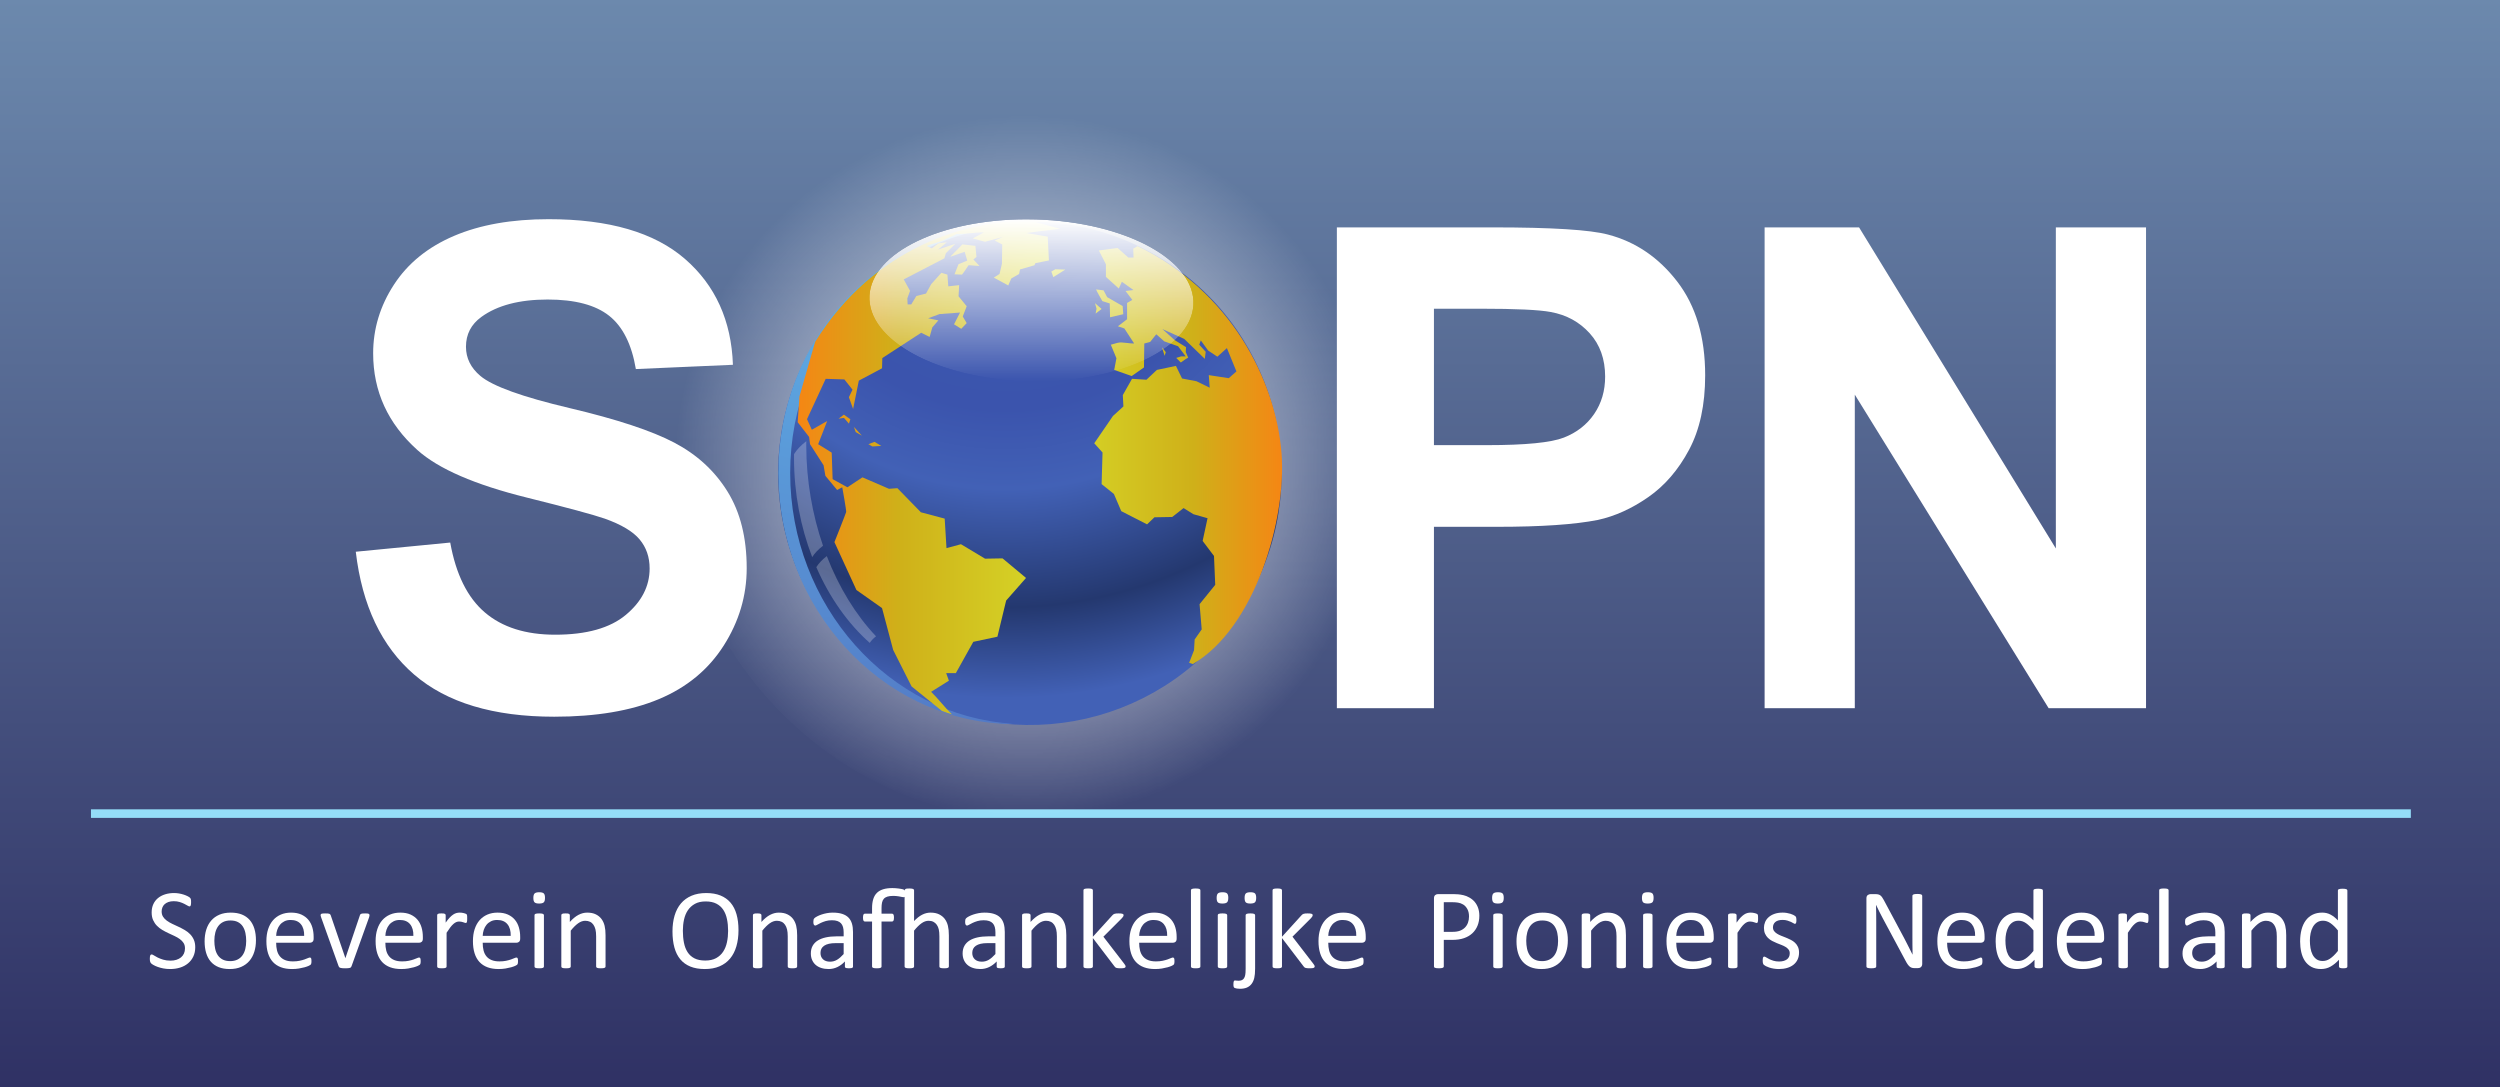 <?xml version="1.0" encoding="UTF-8" standalone="no"?>
<!-- Created with Inkscape (http://www.inkscape.org/) -->

<svg
   xmlns:dc="http://purl.org/dc/elements/1.1/"
   xmlns:cc="http://creativecommons.org/ns#"
   xmlns:rdf="http://www.w3.org/1999/02/22-rdf-syntax-ns#"
   xmlns:svg="http://www.w3.org/2000/svg"
   xmlns="http://www.w3.org/2000/svg"
   version="1.1"
   width="1052.362"
   height="457.639"
   id="svg3145"
   xml:space="preserve"><rect width="100%" height="100%" fill="#808080" stroke="none"/><defs
     id="defs3149"><linearGradient
       x1="0"
       y1="0"
       x2="1"
       y2="0"
       id="linearGradient3167"
       gradientUnits="userSpaceOnUse"
       gradientTransform="matrix(-1.53e-5,366.11,366.11,1.53e-5,421.625,115.082)"
       spreadMethod="pad"><stop
         id="stop3169"
         style="stop-color:#2f3164;stop-opacity:1"
         offset="0" /><stop
         id="stop3171"
         style="stop-color:#6c89ad;stop-opacity:1"
         offset="1" /></linearGradient><clipPath
       id="clipPath3179"><path
         d="m 0,595.28 841.89,0 L 841.89,0 0,0 0,595.28 z"
         id="path3181" /></clipPath><clipPath
       id="clipPath3345"><path
         d="m 227.555,323.957 c 0,-60.806 53.031,-118.448 118.451,-118.448 l 0,0 c 65.425,0 118.451,53.031 118.451,118.448 l 0,0 c 0,65.417 -53.026,118.453 -118.451,118.453 l 0,0 c -65.42,0 -118.451,-53.036 -118.451,-118.453"
         id="path3347" /></clipPath><radialGradient
       cx="0"
       cy="0"
       r="1"
       fx="0"
       fy="0"
       id="radialGradient3357"
       gradientUnits="userSpaceOnUse"
       gradientTransform="matrix(118.451,0,0,-118.451,346.006,323.96)"
       spreadMethod="pad"><stop
         id="stop3359"
         style="stop-color:#ffffff;stop-opacity:1"
         offset="0" /><stop
         id="stop3361"
         style="stop-color:#ffffff;stop-opacity:0"
         offset="1" /></radialGradient><mask
       id="mask3363"><g
         id="g3365"><g
           id="g3367"><g
             id="g3369"><g
               id="g3371"><path
                 d="m -32767,32767 65534,0 0,-65534 -65534,0 0,65534 z"
                 id="path3373"
                 style="fill:url(#radialGradient3357);stroke:none" /></g></g></g></g></mask><radialGradient
       cx="0"
       cy="0"
       r="1"
       fx="0"
       fy="0"
       id="radialGradient3379"
       gradientUnits="userSpaceOnUse"
       gradientTransform="matrix(118.451,0,0,-118.451,346.006,323.96)"
       spreadMethod="pad"><stop
         id="stop3381"
         style="stop-color:#ffffff;stop-opacity:1"
         offset="0" /><stop
         id="stop3383"
         style="stop-color:#ffffff;stop-opacity:1"
         offset="1" /></radialGradient><radialGradient
       cx="0"
       cy="0"
       r="1"
       fx="0"
       fy="0"
       id="radialGradient3399"
       gradientUnits="userSpaceOnUse"
       gradientTransform="matrix(169.454,-117.98,-117.98,-169.454,338.896,425.224)"
       spreadMethod="pad"><stop
         id="stop3401"
         style="stop-color:#2d44a1;stop-opacity:1"
         offset="0" /><stop
         id="stop3403"
         style="stop-color:#3b57af;stop-opacity:1"
         offset="0.22" /><stop
         id="stop3405"
         style="stop-color:#3b57af;stop-opacity:1"
         offset="0.22" /><stop
         id="stop3407"
         style="stop-color:#3b54ad;stop-opacity:1"
         offset="0.396" /><stop
         id="stop3409"
         style="stop-color:#4261b6;stop-opacity:1"
         offset="0.527" /><stop
         id="stop3411"
         style="stop-color:#24386f;stop-opacity:1"
         offset="0.72" /><stop
         id="stop3413"
         style="stop-color:#4261b6;stop-opacity:1"
         offset="0.868" /><stop
         id="stop3415"
         style="stop-color:#4261b6;stop-opacity:1"
         offset="1" /></radialGradient><radialGradient
       cx="0"
       cy="0"
       r="1"
       fx="0"
       fy="0"
       id="radialGradient3431"
       gradientUnits="userSpaceOnUse"
       gradientTransform="matrix(214.782,0,0,-216.237,282.587,399.513)"
       spreadMethod="pad"><stop
         id="stop3433"
         style="stop-color:#5fb2e7;stop-opacity:1"
         offset="0" /><stop
         id="stop3435"
         style="stop-color:#5275c3;stop-opacity:1"
         offset="0.857" /><stop
         id="stop3437"
         style="stop-color:#728ed0;stop-opacity:1"
         offset="1" /></radialGradient><clipPath
       id="clipPath3445"><path
         d="m 0,595.28 841.89,0 L 841.89,0 0,0 0,595.28 z"
         id="path3447" /></clipPath><clipPath
       id="clipPath3453"><path
         d="m 267.393,332.624 27.623,0 0,-67.936 -27.623,0 0,67.936 z"
         id="path3455" /></clipPath><linearGradient
       x1="0"
       y1="0"
       x2="1"
       y2="0"
       id="linearGradient3481"
       gradientUnits="userSpaceOnUse"
       gradientTransform="matrix(88.362,0,0,-88.362,268.623,323.777)"
       spreadMethod="pad"><stop
         id="stop3483"
         style="stop-color:#f58614;stop-opacity:1"
         offset="0" /><stop
         id="stop3485"
         style="stop-color:#cfb019;stop-opacity:1"
         offset="0.382" /><stop
         id="stop3487"
         style="stop-color:#d6da29;stop-opacity:1"
         offset="1" /></linearGradient><linearGradient
       x1="0"
       y1="0"
       x2="1"
       y2="0"
       id="linearGradient3503"
       gradientUnits="userSpaceOnUse"
       gradientTransform="matrix(77.711,0,0,-77.711,354.036,327.936)"
       spreadMethod="pad"><stop
         id="stop3505"
         style="stop-color:#d6da29;stop-opacity:1"
         offset="0" /><stop
         id="stop3507"
         style="stop-color:#cfb019;stop-opacity:1"
         offset="0.618" /><stop
         id="stop3509"
         style="stop-color:#f58614;stop-opacity:1"
         offset="1" /></linearGradient><clipPath
       id="clipPath3517"><path
         d="m 292.808,381.678 c -0.854,-15.046 22.864,-27.95 52.979,-28.838 l 0,0 c 30.124,-0.889 55.229,10.578 56.085,25.62 l 0,0 c 0.864,15.031 -22.853,27.94 -52.979,28.827 l 0,0 c -1.099,0.032 -2.19,0.048 -3.275,0.048 l 0,0 c -28.635,0 -51.985,-11.174 -52.81,-25.657"
         id="path3519" /></clipPath><linearGradient
       x1="0"
       y1="0"
       x2="1"
       y2="0"
       id="linearGradient3529"
       gradientUnits="userSpaceOnUse"
       gradientTransform="matrix(0,54.543,54.543,0,347.34,352.792)"
       spreadMethod="pad"><stop
         id="stop3531"
         style="stop-color:#ffffff;stop-opacity:0"
         offset="0" /><stop
         id="stop3533"
         style="stop-color:#ffffff;stop-opacity:1"
         offset="1" /></linearGradient><mask
       id="mask3535"><g
         id="g3537"><g
           id="g3539"><g
             id="g3541"><g
               id="g3543"><path
                 d="m -32768,32767 65535,0 0,-65534 -65535,0 0,65534 z"
                 id="path3545"
                 style="fill:url(#linearGradient3529);stroke:none" /></g></g></g></g></mask><linearGradient
       x1="0"
       y1="0"
       x2="1"
       y2="0"
       id="linearGradient3551"
       gradientUnits="userSpaceOnUse"
       gradientTransform="matrix(0,54.543,54.543,0,347.34,352.792)"
       spreadMethod="pad"><stop
         id="stop3553"
         style="stop-color:#ffffff;stop-opacity:1"
         offset="0" /><stop
         id="stop3555"
         style="stop-color:#ffffff;stop-opacity:1"
         offset="1" /></linearGradient><clipPath
       id="clipPath3563"><path
         d="m 0,595.28 841.89,0 L 841.89,0 0,0 0,595.28 z"
         id="path3565" /></clipPath></defs><g
     transform="matrix(1.25,0,0,-1.25,0,601.491)"
     id="g3153"><g
       id="g3155"><g
         id="g3157"><g
           id="g3163"><g
             id="g3165"><path
               d="m 0,115.082 841.89,0 0,366.111 -841.89,0 0,-366.111 z"
               id="path3173"
               style="fill:url(#linearGradient3167);stroke:none" /></g></g></g></g><g
       id="g3175"><g
         clip-path="url(#clipPath3179)"
         id="g3177"><g
           transform="translate(65.749,162.203)"
           id="g3183"><path
             d="m 0,0 c 0,-1.166 -0.214,-2.204 -0.644,-3.113 -0.429,-0.911 -1.024,-1.681 -1.786,-2.316 -0.763,-0.633 -1.659,-1.113 -2.691,-1.431 -1.031,-0.321 -2.142,-0.479 -3.334,-0.479 -0.832,0 -1.604,0.069 -2.314,0.209 -0.712,0.142 -1.345,0.313 -1.903,0.519 -0.557,0.204 -1.025,0.417 -1.403,0.635 -0.378,0.215 -0.641,0.402 -0.788,0.556 -0.147,0.154 -0.256,0.351 -0.325,0.588 -0.072,0.237 -0.107,0.552 -0.107,0.95 0,0.281 0.013,0.515 0.039,0.701 0.026,0.186 0.063,0.337 0.114,0.451 0.052,0.116 0.117,0.197 0.193,0.24 0.077,0.047 0.166,0.067 0.268,0.067 0.18,0 0.433,-0.108 0.761,-0.326 0.326,-0.218 0.745,-0.455 1.257,-0.711 0.512,-0.256 1.131,-0.497 1.855,-0.721 0.724,-0.222 1.559,-0.336 2.507,-0.336 0.718,0 1.374,0.097 1.97,0.288 0.596,0.194 1.108,0.466 1.537,0.817 0.43,0.352 0.758,0.784 0.989,1.296 0.232,0.512 0.347,1.097 0.347,1.751 0,0.703 -0.161,1.306 -0.48,1.805 -0.321,0.498 -0.745,0.939 -1.269,1.316 -0.525,0.379 -1.124,0.724 -1.796,1.038 -0.673,0.314 -1.362,0.635 -2.067,0.962 -0.705,0.326 -1.389,0.687 -2.055,1.083 -0.666,0.4 -1.262,0.865 -1.788,1.405 -0.525,0.536 -0.951,1.166 -1.277,1.892 -0.326,0.722 -0.491,1.591 -0.491,2.603 0,1.038 0.19,1.963 0.568,2.778 0.377,0.814 0.903,1.495 1.575,2.045 0.673,0.55 1.474,0.971 2.402,1.259 0.928,0.288 1.932,0.432 3.007,0.432 0.552,0 1.105,-0.049 1.662,-0.144 0.558,-0.096 1.082,-0.223 1.576,-0.384 0.493,-0.16 0.933,-0.341 1.316,-0.537 0.384,-0.2 0.638,-0.359 0.76,-0.482 0.121,-0.123 0.201,-0.216 0.239,-0.289 0.039,-0.07 0.07,-0.159 0.096,-0.268 0.026,-0.109 0.046,-0.239 0.058,-0.393 0.013,-0.153 0.019,-0.353 0.019,-0.595 0,-0.232 -0.01,-0.436 -0.029,-0.615 -0.018,-0.181 -0.048,-0.331 -0.086,-0.453 -0.039,-0.121 -0.092,-0.209 -0.163,-0.269 -0.071,-0.056 -0.151,-0.087 -0.24,-0.087 -0.142,0 -0.362,0.09 -0.663,0.27 -0.302,0.178 -0.67,0.38 -1.105,0.604 -0.436,0.226 -0.952,0.431 -1.547,0.617 -0.596,0.184 -1.264,0.277 -2.007,0.277 -0.693,0 -1.296,-0.093 -1.808,-0.277 -0.512,-0.186 -0.934,-0.434 -1.267,-0.742 -0.334,-0.306 -0.583,-0.671 -0.749,-1.093 -0.167,-0.424 -0.251,-0.872 -0.251,-1.346 0,-0.693 0.16,-1.288 0.482,-1.786 0.319,-0.5 0.745,-0.942 1.277,-1.327 0.531,-0.382 1.136,-0.736 1.816,-1.057 0.679,-0.32 1.37,-0.645 2.076,-0.97 C -4.964,6.58 -4.273,6.223 -3.594,5.831 -2.914,5.44 -2.309,4.979 -1.778,4.448 -1.246,3.915 -0.817,3.289 -0.489,2.563 -0.164,1.842 0,0.983 0,0"
             id="path3185"
             style="fill:#ffffff;fill-opacity:1;fill-rule:nonzero;stroke:none" /></g><g
           transform="translate(82.908,164.336)"
           id="g3187"><path
             d="m 0,0 c 0,0.936 -0.087,1.817 -0.262,2.649 -0.175,0.834 -0.462,1.564 -0.863,2.192 -0.401,0.628 -0.944,1.125 -1.628,1.488 -0.685,0.367 -1.539,0.55 -2.56,0.55 -0.943,0 -1.755,-0.166 -2.433,-0.501 -0.679,-0.331 -1.237,-0.803 -1.677,-1.413 -0.441,-0.606 -0.766,-1.328 -0.98,-2.161 -0.212,-0.833 -0.319,-1.742 -0.319,-2.729 0,-0.945 0.087,-1.838 0.262,-2.671 0.175,-0.833 0.465,-1.558 0.872,-2.181 0.408,-0.619 0.953,-1.113 1.639,-1.477 0.684,-0.367 1.538,-0.55 2.559,-0.55 0.93,0 1.739,0.166 2.423,0.502 0.685,0.33 1.248,0.8 1.686,1.402 0.44,0.601 0.763,1.317 0.971,2.151 C -0.104,-1.917 0,-1 0,0 M 3.286,0.21 C 3.286,-1.199 3.1,-2.496 2.728,-3.68 2.356,-4.865 1.803,-5.887 1.066,-6.744 c -0.737,-0.86 -1.659,-1.528 -2.767,-2.009 -1.108,-0.479 -2.392,-0.719 -3.852,-0.719 -1.422,0 -2.662,0.209 -3.718,0.633 -1.057,0.424 -1.937,1.038 -2.643,1.844 -0.704,0.806 -1.228,1.787 -1.575,2.94 -0.346,1.152 -0.518,2.459 -0.518,3.92 0,1.409 0.181,2.706 0.546,3.89 0.366,1.185 0.917,2.207 1.653,3.064 0.737,0.861 1.656,1.527 2.757,2.001 1.102,0.472 2.39,0.708 3.863,0.708 1.422,0 2.661,-0.209 3.718,-0.632 C -0.414,8.472 0.468,7.857 1.173,7.052 1.876,6.243 2.404,5.265 2.757,4.111 3.109,2.957 3.286,1.658 3.286,0.21"
             id="path3189"
             style="fill:#ffffff;fill-opacity:1;fill-rule:nonzero;stroke:none" /></g><g
           transform="translate(102.429,166.045)"
           id="g3191"><path
             d="M 0,0 C 0.039,1.665 -0.332,2.974 -1.11,3.919 -1.891,4.869 -3.047,5.343 -4.581,5.343 -5.366,5.343 -6.057,5.194 -6.649,4.9 -7.243,4.604 -7.739,4.216 -8.138,3.729 -8.538,3.24 -8.847,2.675 -9.066,2.027 -9.286,1.381 -9.408,0.703 -9.433,0 L 0,0 z M 3.19,-0.941 C 3.19,-1.439 3.065,-1.795 2.814,-2.008 2.563,-2.219 2.277,-2.323 1.955,-2.323 l -11.388,0 c 0,-0.962 0.096,-1.828 0.288,-2.597 0.194,-0.768 0.516,-1.429 0.967,-1.978 0.45,-0.55 1.035,-0.973 1.756,-1.267 0.721,-0.296 1.602,-0.442 2.646,-0.442 0.823,0 1.557,0.068 2.2,0.202 0.645,0.132 1.201,0.283 1.671,0.45 0.47,0.168 0.855,0.319 1.158,0.454 0.303,0.131 0.532,0.199 0.686,0.199 0.089,0 0.171,-0.021 0.241,-0.068 C 2.251,-7.413 2.307,-7.479 2.344,-7.569 2.383,-7.661 2.411,-7.785 2.432,-7.944 2.45,-8.105 2.46,-8.3 2.46,-8.531 2.46,-8.699 2.454,-8.842 2.441,-8.963 2.428,-9.084 2.413,-9.195 2.393,-9.289 2.374,-9.387 2.341,-9.473 2.297,-9.551 2.252,-9.626 2.194,-9.699 2.125,-9.771 2.053,-9.842 1.846,-9.955 1.499,-10.117 c -0.345,-0.158 -0.794,-0.315 -1.344,-0.469 -0.551,-0.153 -1.188,-0.291 -1.912,-0.415 -0.724,-0.121 -1.496,-0.18 -2.316,-0.18 -1.422,0 -2.667,0.197 -3.738,0.595 -1.068,0.397 -1.969,0.983 -2.699,1.766 -0.729,0.782 -1.281,1.762 -1.653,2.94 -0.372,1.178 -0.556,2.55 -0.556,4.111 0,1.489 0.192,2.823 0.577,4.009 0.384,1.184 0.938,2.189 1.662,3.017 0.724,0.825 1.597,1.458 2.622,1.9 1.025,0.442 2.172,0.662 3.44,0.662 1.357,0 2.514,-0.217 3.468,-0.651 C 0.004,6.731 0.789,6.146 1.403,5.41 2.018,4.672 2.469,3.81 2.758,2.814 3.046,1.822 3.19,0.763 3.19,-0.363 l 0,-0.578 z"
             id="path3193"
             style="fill:#ffffff;fill-opacity:1;fill-rule:nonzero;stroke:none" /></g><g
           transform="translate(124.43,173.04)"
           id="g3195"><path
             d="M 0,0 C 0,-0.051 -0.003,-0.104 -0.009,-0.164 -0.016,-0.221 -0.025,-0.283 -0.038,-0.347 -0.051,-0.41 -0.067,-0.479 -0.086,-0.558 -0.105,-0.634 -0.128,-0.717 -0.153,-0.809 l -5.898,-16.426 c -0.052,-0.144 -0.119,-0.256 -0.203,-0.346 -0.083,-0.092 -0.208,-0.161 -0.374,-0.213 -0.167,-0.051 -0.379,-0.086 -0.635,-0.104 -0.257,-0.02 -0.576,-0.031 -0.96,-0.031 -0.384,0 -0.705,0.014 -0.961,0.037 -0.256,0.029 -0.465,0.067 -0.624,0.117 -0.16,0.051 -0.286,0.121 -0.375,0.212 -0.09,0.09 -0.16,0.198 -0.211,0.328 l -5.88,16.426 c -0.052,0.155 -0.094,0.289 -0.124,0.405 -0.033,0.116 -0.052,0.202 -0.059,0.258 -0.006,0.06 -0.009,0.108 -0.009,0.146 0,0.102 0.026,0.191 0.077,0.27 0.051,0.076 0.137,0.137 0.258,0.18 0.122,0.047 0.282,0.075 0.482,0.087 0.198,0.013 0.444,0.019 0.738,0.019 0.372,0 0.67,-0.009 0.894,-0.028 0.225,-0.019 0.398,-0.054 0.519,-0.104 0.122,-0.052 0.212,-0.116 0.269,-0.195 0.058,-0.076 0.112,-0.172 0.164,-0.289 l 4.88,-14.256 0.077,-0.23 0.058,0.23 4.822,14.256 c 0.026,0.117 0.07,0.213 0.135,0.289 0.064,0.079 0.156,0.143 0.279,0.195 0.122,0.05 0.289,0.085 0.499,0.104 0.211,0.019 0.49,0.028 0.837,0.028 0.293,0 0.537,-0.006 0.728,-0.019 C -0.556,0.525 -0.407,0.493 -0.298,0.442 -0.189,0.391 -0.112,0.329 -0.067,0.258 -0.021,0.188 0,0.102 0,0"
             id="path3197"
             style="fill:#ffffff;fill-opacity:1;fill-rule:nonzero;stroke:none" /></g><g
           transform="translate(139.206,166.045)"
           id="g3199"><path
             d="M 0,0 C 0.039,1.665 -0.331,2.974 -1.11,3.919 -1.891,4.869 -3.047,5.343 -4.581,5.343 -5.367,5.343 -6.057,5.194 -6.65,4.9 -7.243,4.604 -7.739,4.216 -8.138,3.729 -8.538,3.24 -8.847,2.675 -9.066,2.027 -9.286,1.381 -9.408,0.703 -9.433,0 L 0,0 z M 3.19,-0.941 C 3.19,-1.439 3.065,-1.795 2.815,-2.008 2.563,-2.219 2.277,-2.323 1.955,-2.323 l -11.388,0 c 0,-0.962 0.095,-1.828 0.288,-2.597 0.194,-0.768 0.516,-1.429 0.967,-1.978 0.45,-0.55 1.034,-0.973 1.756,-1.267 0.721,-0.296 1.603,-0.442 2.646,-0.442 0.823,0 1.557,0.068 2.201,0.202 0.644,0.132 1.2,0.283 1.67,0.45 0.47,0.168 0.855,0.319 1.158,0.454 0.303,0.131 0.532,0.199 0.686,0.199 0.089,0 0.171,-0.021 0.241,-0.068 C 2.251,-7.413 2.307,-7.479 2.344,-7.569 2.383,-7.661 2.411,-7.785 2.432,-7.944 2.45,-8.105 2.46,-8.3 2.46,-8.531 2.46,-8.699 2.454,-8.842 2.441,-8.963 2.428,-9.084 2.413,-9.195 2.393,-9.289 2.374,-9.387 2.341,-9.473 2.297,-9.551 2.252,-9.626 2.194,-9.699 2.125,-9.771 2.053,-9.842 1.846,-9.955 1.499,-10.117 c -0.345,-0.158 -0.794,-0.315 -1.344,-0.469 -0.551,-0.153 -1.188,-0.291 -1.912,-0.415 -0.724,-0.121 -1.496,-0.18 -2.316,-0.18 -1.422,0 -2.667,0.197 -3.738,0.595 -1.068,0.397 -1.969,0.983 -2.699,1.766 -0.729,0.782 -1.281,1.762 -1.653,2.94 -0.372,1.178 -0.556,2.55 -0.556,4.111 0,1.489 0.192,2.823 0.577,4.009 0.384,1.184 0.938,2.189 1.662,3.017 0.724,0.825 1.597,1.458 2.622,1.9 1.025,0.442 2.172,0.662 3.441,0.662 1.356,0 2.513,-0.217 3.467,-0.651 C 0.004,6.731 0.789,6.146 1.404,5.41 2.018,4.672 2.469,3.81 2.758,2.814 3.046,1.822 3.19,0.763 3.19,-0.363 l 0,-0.578 z"
             id="path3201"
             style="fill:#ffffff;fill-opacity:1;fill-rule:nonzero;stroke:none" /></g><g
           transform="translate(157.326,171.867)"
           id="g3203"><path
             d="m 0,0 c 0,-0.282 -0.007,-0.52 -0.019,-0.712 -0.014,-0.191 -0.039,-0.342 -0.077,-0.45 -0.039,-0.11 -0.086,-0.193 -0.144,-0.251 -0.058,-0.057 -0.138,-0.085 -0.24,-0.085 -0.104,0 -0.228,0.028 -0.375,0.085 -0.148,0.058 -0.314,0.116 -0.5,0.173 -0.186,0.059 -0.394,0.114 -0.624,0.166 -0.23,0.05 -0.481,0.074 -0.75,0.074 -0.32,0 -0.634,-0.064 -0.941,-0.19 -0.308,-0.13 -0.631,-0.341 -0.971,-0.635 -0.34,-0.296 -0.695,-0.685 -1.066,-1.173 -0.372,-0.486 -0.782,-1.083 -1.231,-1.787 l 0,-11.375 c 0,-0.102 -0.025,-0.189 -0.076,-0.258 -0.051,-0.071 -0.134,-0.133 -0.25,-0.185 -0.114,-0.049 -0.275,-0.087 -0.48,-0.116 -0.205,-0.023 -0.467,-0.037 -0.788,-0.037 -0.307,0 -0.564,0.014 -0.768,0.037 -0.205,0.029 -0.368,0.067 -0.491,0.116 -0.121,0.052 -0.205,0.114 -0.249,0.185 -0.045,0.069 -0.067,0.156 -0.067,0.258 l 0,17.295 c 0,0.099 0.018,0.189 0.057,0.259 0.038,0.07 0.116,0.134 0.231,0.191 0.115,0.057 0.262,0.097 0.442,0.116 0.179,0.019 0.416,0.028 0.71,0.028 0.282,0 0.517,-0.009 0.703,-0.028 0.184,-0.019 0.328,-0.059 0.432,-0.116 0.102,-0.057 0.176,-0.121 0.219,-0.191 0.046,-0.07 0.068,-0.16 0.068,-0.259 l 0,-2.518 c 0.475,0.691 0.919,1.254 1.336,1.691 0.416,0.436 0.81,0.779 1.182,1.027 0.372,0.25 0.74,0.423 1.105,0.519 0.365,0.095 0.733,0.143 1.104,0.143 0.167,0 0.356,-0.007 0.568,-0.026 C -1.739,1.949 -1.518,1.914 -1.288,1.862 -1.057,1.812 -0.85,1.755 -0.664,1.69 -0.478,1.625 -0.347,1.563 -0.27,1.499 -0.193,1.435 -0.142,1.376 -0.116,1.316 -0.091,1.26 -0.067,1.184 -0.049,1.095 -0.028,1.006 -0.017,0.874 -0.01,0.701 -0.003,0.528 0,0.294 0,0"
             id="path3205"
             style="fill:#ffffff;fill-opacity:1;fill-rule:nonzero;stroke:none" /></g><g
           transform="translate(171.986,166.045)"
           id="g3207"><path
             d="M 0,0 C 0.039,1.665 -0.332,2.974 -1.111,3.919 -1.891,4.869 -3.047,5.343 -4.582,5.343 -5.367,5.343 -6.057,5.194 -6.65,4.9 -7.243,4.604 -7.739,4.216 -8.139,3.729 -8.539,3.24 -8.847,2.675 -9.067,2.027 -9.287,1.381 -9.408,0.703 -9.434,0 L 0,0 z M 3.19,-0.941 C 3.19,-1.439 3.064,-1.795 2.814,-2.008 2.562,-2.219 2.276,-2.323 1.954,-2.323 l -11.388,0 c 0,-0.962 0.096,-1.828 0.288,-2.597 0.195,-0.768 0.516,-1.429 0.967,-1.978 0.45,-0.55 1.035,-0.973 1.756,-1.267 0.721,-0.296 1.603,-0.442 2.646,-0.442 0.823,0 1.557,0.068 2.201,0.202 0.644,0.132 1.201,0.283 1.67,0.45 0.47,0.168 0.856,0.319 1.159,0.454 0.302,0.131 0.531,0.199 0.686,0.199 0.089,0 0.17,-0.021 0.24,-0.068 C 2.25,-7.413 2.306,-7.479 2.344,-7.569 2.383,-7.661 2.411,-7.785 2.431,-7.944 2.45,-8.105 2.459,-8.3 2.459,-8.531 2.459,-8.699 2.453,-8.842 2.44,-8.963 2.427,-9.084 2.412,-9.195 2.392,-9.289 2.373,-9.387 2.341,-9.473 2.296,-9.551 2.252,-9.626 2.194,-9.699 2.124,-9.771 2.052,-9.842 1.845,-9.955 1.499,-10.117 c -0.346,-0.158 -0.794,-0.315 -1.344,-0.469 -0.552,-0.153 -1.189,-0.291 -1.913,-0.415 -0.724,-0.121 -1.496,-0.18 -2.315,-0.18 -1.422,0 -2.668,0.197 -3.738,0.595 -1.068,0.397 -1.969,0.983 -2.7,1.766 -0.729,0.782 -1.281,1.762 -1.652,2.94 -0.372,1.178 -0.556,2.55 -0.556,4.111 0,1.489 0.191,2.823 0.576,4.009 0.385,1.184 0.938,2.189 1.662,3.017 0.724,0.825 1.597,1.458 2.623,1.9 1.024,0.442 2.171,0.662 3.44,0.662 1.356,0 2.513,-0.217 3.468,-0.651 C 0.003,6.731 0.788,6.146 1.403,5.41 2.018,4.672 2.469,3.81 2.757,2.814 3.046,1.822 3.19,0.763 3.19,-0.363 l 0,-0.578 z"
             id="path3209"
             style="fill:#ffffff;fill-opacity:1;fill-rule:nonzero;stroke:none" /></g><g
           transform="translate(183.169,155.707)"
           id="g3211"><path
             d="m 0,0 c 0,-0.102 -0.026,-0.188 -0.077,-0.258 -0.051,-0.071 -0.134,-0.133 -0.249,-0.184 -0.115,-0.05 -0.275,-0.088 -0.48,-0.117 -0.205,-0.023 -0.468,-0.037 -0.789,-0.037 -0.307,0 -0.563,0.014 -0.768,0.037 -0.205,0.029 -0.368,0.067 -0.491,0.117 -0.121,0.051 -0.204,0.113 -0.249,0.184 C -3.147,-0.188 -3.17,-0.102 -3.17,0 l 0,17.295 c 0,0.09 0.023,0.173 0.067,0.248 0.045,0.078 0.128,0.141 0.249,0.192 0.123,0.05 0.286,0.091 0.491,0.116 0.205,0.027 0.461,0.038 0.768,0.038 0.321,0 0.584,-0.011 0.789,-0.038 0.205,-0.025 0.365,-0.066 0.48,-0.116 0.115,-0.051 0.198,-0.114 0.249,-0.192 C -0.026,17.468 0,17.385 0,17.295 L 0,0 z m 0.365,23.134 c 0,-0.741 -0.14,-1.247 -0.422,-1.518 -0.282,-0.266 -0.801,-0.402 -1.557,-0.402 -0.742,0 -1.252,0.131 -1.527,0.393 -0.276,0.263 -0.414,0.759 -0.414,1.489 0,0.744 0.142,1.251 0.424,1.518 0.281,0.269 0.8,0.404 1.555,0.404 0.744,0 1.252,-0.131 1.529,-0.394 0.275,-0.264 0.412,-0.76 0.412,-1.49"
             id="path3213"
             style="fill:#ffffff;fill-opacity:1;fill-rule:nonzero;stroke:none" /></g><g
           transform="translate(203.922,155.707)"
           id="g3215"><path
             d="m 0,0 c 0,-0.102 -0.026,-0.188 -0.077,-0.258 -0.051,-0.071 -0.135,-0.133 -0.251,-0.184 -0.114,-0.05 -0.275,-0.088 -0.48,-0.117 -0.204,-0.023 -0.461,-0.037 -0.768,-0.037 -0.32,0 -0.583,0.014 -0.788,0.037 -0.205,0.029 -0.365,0.067 -0.48,0.117 -0.115,0.051 -0.199,0.113 -0.249,0.184 C -3.146,-0.188 -3.17,-0.102 -3.17,0 l 0,10.128 c 0,0.986 -0.079,1.778 -0.232,2.383 -0.154,0.601 -0.377,1.118 -0.673,1.555 -0.293,0.434 -0.675,0.769 -1.143,1 -0.467,0.229 -1.007,0.345 -1.622,0.345 -0.795,0 -1.589,-0.283 -2.383,-0.847 -0.796,-0.563 -1.627,-1.388 -2.499,-2.476 l 0,-12.088 c 0,-0.102 -0.026,-0.188 -0.077,-0.258 -0.051,-0.071 -0.133,-0.133 -0.249,-0.184 -0.115,-0.05 -0.275,-0.088 -0.48,-0.117 -0.204,-0.023 -0.468,-0.037 -0.788,-0.037 -0.308,0 -0.564,0.014 -0.768,0.037 -0.205,0.029 -0.369,0.067 -0.492,0.117 -0.121,0.051 -0.204,0.113 -0.249,0.184 -0.044,0.07 -0.067,0.156 -0.067,0.258 l 0,17.295 c 0,0.1 0.019,0.189 0.058,0.259 0.038,0.07 0.116,0.134 0.231,0.191 0.115,0.057 0.262,0.097 0.442,0.116 0.179,0.019 0.416,0.028 0.71,0.028 0.282,0 0.516,-0.009 0.702,-0.028 0.185,-0.019 0.329,-0.059 0.433,-0.116 0.102,-0.057 0.175,-0.121 0.219,-0.191 0.046,-0.07 0.068,-0.159 0.068,-0.259 l 0,-2.288 c 0.974,1.089 1.944,1.887 2.911,2.393 0.968,0.504 1.944,0.757 2.93,0.757 1.154,0 2.124,-0.194 2.912,-0.585 0.788,-0.389 1.424,-0.913 1.912,-1.564 0.487,-0.654 0.836,-1.419 1.048,-2.298 C -0.106,12.835 0,11.78 0,10.551 L 0,0 z"
             id="path3217"
             style="fill:#ffffff;fill-opacity:1;fill-rule:nonzero;stroke:none" /></g><g
           transform="translate(245.195,167.717)"
           id="g3219"><path
             d="m 0,0 c 0,1.41 -0.125,2.719 -0.375,3.93 -0.248,1.21 -0.663,2.261 -1.245,3.151 -0.583,0.889 -1.361,1.585 -2.335,2.083 -0.97,0.502 -2.172,0.749 -3.607,0.749 -1.434,0 -2.636,-0.266 -3.606,-0.806 -0.973,-0.538 -1.763,-1.255 -2.373,-2.15 -0.606,-0.897 -1.04,-1.944 -1.304,-3.144 -0.262,-1.197 -0.393,-2.455 -0.393,-3.773 0,-1.461 0.123,-2.807 0.366,-4.035 0.243,-1.233 0.652,-2.291 1.229,-3.182 0.574,-0.888 1.345,-1.581 2.313,-2.074 0.965,-0.495 2.176,-0.739 3.634,-0.739 1.445,0 2.663,0.265 3.647,0.805 0.984,0.539 1.777,1.264 2.381,2.181 0.598,0.917 1.029,1.976 1.283,3.182 C -0.127,-2.62 0,-1.346 0,0 m 3.496,0.23 c 0,-2.009 -0.238,-3.824 -0.712,-5.436 -0.471,-1.614 -1.18,-2.99 -2.121,-4.121 -0.941,-1.135 -2.121,-2.006 -3.545,-2.615 -1.423,-0.607 -3.081,-0.911 -4.976,-0.911 -1.871,0 -3.488,0.278 -4.852,0.834 -1.364,0.557 -2.491,1.368 -3.38,2.43 -0.892,1.066 -1.556,2.383 -1.99,3.959 -0.437,1.575 -0.655,3.389 -0.655,5.439 0,1.959 0.237,3.741 0.712,5.341 0.472,1.602 1.183,2.96 2.132,4.082 0.949,1.122 2.135,1.987 3.556,2.595 1.42,0.608 3.08,0.912 4.976,0.912 1.83,0 3.426,-0.274 4.784,-0.824 1.359,-0.554 2.489,-1.357 3.391,-2.414 C 1.719,8.445 2.391,7.138 2.833,5.581 3.275,4.026 3.496,2.242 3.496,0.23"
             id="path3221"
             style="fill:#ffffff;fill-opacity:1;fill-rule:nonzero;stroke:none" /></g><g
           transform="translate(268.445,155.707)"
           id="g3223"><path
             d="m 0,0 c 0,-0.102 -0.027,-0.188 -0.076,-0.258 -0.054,-0.071 -0.134,-0.133 -0.253,-0.184 -0.113,-0.05 -0.275,-0.088 -0.48,-0.117 -0.205,-0.023 -0.458,-0.037 -0.765,-0.037 -0.324,0 -0.585,0.014 -0.79,0.037 -0.205,0.029 -0.364,0.067 -0.48,0.117 -0.115,0.051 -0.199,0.113 -0.25,0.184 C -3.146,-0.188 -3.17,-0.102 -3.17,0 l 0,10.128 c 0,0.986 -0.079,1.778 -0.232,2.383 -0.153,0.601 -0.377,1.118 -0.674,1.555 -0.291,0.434 -0.674,0.769 -1.143,1 -0.467,0.229 -1.008,0.345 -1.623,0.345 -0.792,0 -1.588,-0.283 -2.383,-0.847 -0.792,-0.563 -1.625,-1.388 -2.496,-2.476 l 0,-12.088 c 0,-0.102 -0.027,-0.188 -0.077,-0.258 -0.052,-0.071 -0.133,-0.133 -0.251,-0.184 -0.114,-0.05 -0.275,-0.088 -0.48,-0.117 -0.205,-0.023 -0.467,-0.037 -0.787,-0.037 -0.308,0 -0.564,0.014 -0.769,0.037 -0.205,0.029 -0.369,0.067 -0.49,0.117 -0.121,0.051 -0.205,0.113 -0.251,0.184 -0.043,0.07 -0.065,0.156 -0.065,0.258 l 0,17.295 c 0,0.1 0.017,0.189 0.057,0.259 0.038,0.07 0.116,0.134 0.229,0.191 0.119,0.057 0.264,0.097 0.442,0.116 0.181,0.019 0.418,0.028 0.712,0.028 0.28,0 0.517,-0.009 0.701,-0.028 0.186,-0.019 0.329,-0.059 0.434,-0.116 0.102,-0.057 0.175,-0.121 0.218,-0.191 0.049,-0.07 0.07,-0.159 0.07,-0.259 l 0,-2.288 c 0.973,1.089 1.941,1.887 2.911,2.393 0.966,0.504 1.941,0.757 2.928,0.757 1.154,0 2.124,-0.194 2.911,-0.585 0.79,-0.389 1.426,-0.913 1.914,-1.564 0.485,-0.654 0.836,-1.419 1.046,-2.298 C -0.107,12.835 0,11.78 0,10.551 L 0,0 z"
             id="path3225"
             style="fill:#ffffff;fill-opacity:1;fill-rule:nonzero;stroke:none" /></g><g
           transform="translate(284.106,163.587)"
           id="g3227"><path
             d="m 0,0 -2.712,0 c -0.871,0 -1.625,-0.076 -2.264,-0.221 -0.642,-0.149 -1.175,-0.367 -1.596,-0.656 -0.423,-0.288 -0.734,-0.633 -0.933,-1.037 -0.199,-0.401 -0.296,-0.868 -0.296,-1.392 0,-0.897 0.283,-1.611 0.852,-2.142 0.571,-0.531 1.369,-0.798 2.393,-0.798 0.833,0 1.607,0.213 2.316,0.633 0.712,0.424 1.458,1.07 2.24,1.942 L 0,0 z M 3.148,-7.898 C 3.148,-8.052 3.1,-8.168 2.998,-8.244 2.895,-8.322 2.752,-8.379 2.571,-8.417 2.394,-8.457 2.129,-8.476 1.784,-8.476 c -0.334,0 -0.598,0.019 -0.797,0.059 -0.197,0.038 -0.34,0.095 -0.431,0.173 -0.09,0.076 -0.136,0.192 -0.136,0.346 l 0,1.73 c -0.754,-0.809 -1.595,-1.436 -2.525,-1.884 -0.931,-0.448 -1.912,-0.671 -2.95,-0.671 -0.908,0 -1.733,0.119 -2.468,0.353 -0.736,0.237 -1.367,0.579 -1.885,1.029 -0.517,0.447 -0.922,0.997 -1.21,1.653 -0.288,0.652 -0.432,1.396 -0.432,2.229 0,0.974 0.197,1.816 0.596,2.537 0.397,0.716 0.966,1.313 1.709,1.787 0.744,0.472 1.653,0.827 2.728,1.065 1.079,0.236 2.286,0.356 3.634,0.356 L 0,2.286 0,3.631 C 0,4.296 -0.07,4.887 -0.213,5.398 -0.355,5.91 -0.583,6.337 -0.895,6.677 -1.208,7.017 -1.617,7.272 -2.114,7.445 -2.615,7.618 -3.229,7.704 -3.96,7.704 -4.742,7.704 -5.443,7.611 -6.065,7.427 -6.685,7.239 -7.23,7.035 -7.699,6.811 -8.165,6.585 -8.556,6.38 -8.869,6.196 -9.181,6.012 -9.418,5.917 -9.57,5.917 c -0.102,0 -0.193,0.026 -0.269,0.078 -0.076,0.051 -0.146,0.126 -0.203,0.229 -0.056,0.102 -0.099,0.234 -0.126,0.394 -0.024,0.161 -0.038,0.337 -0.038,0.528 0,0.321 0.022,0.574 0.071,0.759 0.043,0.187 0.15,0.363 0.323,0.529 0.172,0.168 0.472,0.362 0.895,0.586 0.423,0.222 0.911,0.43 1.461,0.613 0.55,0.187 1.154,0.341 1.806,0.465 0.652,0.121 1.313,0.179 1.978,0.179 1.243,0 2.3,-0.139 3.171,-0.422 C 0.37,9.574 1.072,9.161 1.612,8.618 2.151,8.073 2.539,7.396 2.784,6.59 3.03,5.782 3.148,4.841 3.148,3.766 l 0,-11.664 z"
             id="path3229"
             style="fill:#ffffff;fill-opacity:1;fill-rule:nonzero;stroke:none" /></g><g
           transform="translate(319.538,155.707)"
           id="g3231"><path
             d="m 0,0 c 0,-0.102 -0.027,-0.188 -0.078,-0.258 -0.051,-0.071 -0.137,-0.133 -0.259,-0.184 -0.121,-0.05 -0.286,-0.088 -0.491,-0.117 -0.205,-0.023 -0.461,-0.037 -0.768,-0.037 -0.307,0 -0.564,0.014 -0.768,0.037 -0.208,0.029 -0.372,0.067 -0.498,0.117 -0.13,0.051 -0.216,0.113 -0.26,0.184 -0.048,0.07 -0.07,0.156 -0.07,0.258 l 0,10.128 c 0,0.986 -0.07,1.778 -0.21,2.383 -0.14,0.601 -0.367,1.118 -0.674,1.555 -0.307,0.434 -0.687,0.769 -1.143,1 -0.452,0.229 -0.997,0.345 -1.622,0.345 -0.793,0 -1.585,-0.283 -2.373,-0.847 -0.787,-0.563 -1.622,-1.388 -2.506,-2.476 L -11.72,0 c 0,-0.102 -0.028,-0.188 -0.078,-0.258 -0.052,-0.071 -0.138,-0.133 -0.262,-0.184 -0.119,-0.05 -0.283,-0.088 -0.488,-0.117 -0.205,-0.023 -0.461,-0.037 -0.768,-0.037 -0.308,0 -0.566,0.014 -0.771,0.037 -0.205,0.029 -0.367,0.067 -0.488,0.117 -0.121,0.051 -0.208,0.113 -0.261,0.184 -0.049,0.07 -0.076,0.156 -0.076,0.258 l 0,23.463 c -0.051,-0.04 -0.106,-0.067 -0.162,-0.086 -0.059,-0.022 -0.127,-0.03 -0.205,-0.03 -0.113,0 -0.334,0.035 -0.66,0.104 -0.326,0.071 -0.644,0.133 -0.952,0.185 -0.307,0.051 -0.62,0.088 -0.932,0.116 -0.313,0.023 -0.617,0.037 -0.911,0.037 -0.796,0 -1.451,-0.08 -1.963,-0.24 -0.512,-0.161 -0.914,-0.406 -1.208,-0.74 -0.296,-0.332 -0.495,-0.761 -0.606,-1.287 -0.111,-0.526 -0.164,-1.14 -0.164,-1.846 l 0,-1.882 3.554,0 c 0.103,0 0.192,-0.023 0.27,-0.067 0.079,-0.046 0.143,-0.122 0.203,-0.232 0.056,-0.108 0.097,-0.246 0.124,-0.413 0.026,-0.167 0.037,-0.372 0.037,-0.614 0,-0.46 -0.053,-0.796 -0.161,-1 -0.108,-0.204 -0.268,-0.308 -0.473,-0.308 l -3.554,0 0,-15.16 c 0,-0.102 -0.025,-0.188 -0.076,-0.258 -0.051,-0.071 -0.14,-0.133 -0.259,-0.184 -0.124,-0.05 -0.286,-0.088 -0.49,-0.117 -0.205,-0.023 -0.461,-0.037 -0.771,-0.037 -0.308,0 -0.561,0.014 -0.766,0.037 -0.205,0.029 -0.369,0.067 -0.49,0.117 -0.124,0.051 -0.211,0.113 -0.26,0.184 -0.053,0.07 -0.078,0.156 -0.078,0.258 l 0,15.16 -2.439,0 c -0.205,0 -0.362,0.104 -0.461,0.308 -0.106,0.204 -0.153,0.54 -0.153,1 0,0.242 0.01,0.447 0.037,0.614 0.027,0.167 0.065,0.305 0.116,0.413 0.051,0.11 0.116,0.186 0.192,0.232 0.074,0.044 0.167,0.067 0.269,0.067 l 2.439,0 0,1.844 c 0,1.192 0.136,2.216 0.405,3.076 0.267,0.857 0.682,1.557 1.237,2.102 0.561,0.544 1.267,0.95 2.124,1.21 0.857,0.264 1.885,0.394 3.073,0.394 0.335,0 0.679,-0.011 1.041,-0.038 0.356,-0.024 0.701,-0.059 1.027,-0.105 0.326,-0.046 0.623,-0.089 0.884,-0.134 0.261,-0.047 0.467,-0.09 0.615,-0.135 0.148,-0.046 0.266,-0.1 0.355,-0.161 0.089,-0.067 0.154,-0.15 0.192,-0.251 0.013,0.126 0.043,0.227 0.086,0.305 0.046,0.077 0.124,0.147 0.232,0.211 0.108,0.066 0.264,0.112 0.469,0.135 0.205,0.026 0.475,0.038 0.809,0.038 0.307,0 0.563,-0.012 0.768,-0.038 0.205,-0.023 0.369,-0.064 0.488,-0.116 0.124,-0.05 0.21,-0.113 0.262,-0.192 0.05,-0.074 0.078,-0.166 0.078,-0.268 l 0,-10.358 c 0.907,0.963 1.822,1.678 2.736,2.145 0.916,0.469 1.854,0.699 2.816,0.699 1.138,0 2.103,-0.194 2.89,-0.585 0.787,-0.389 1.426,-0.913 1.914,-1.564 0.485,-0.654 0.836,-1.419 1.046,-2.298 C -0.108,12.835 0,11.771 0,10.529 L 0,0 z"
             id="path3233"
             style="fill:#ffffff;fill-opacity:1;fill-rule:nonzero;stroke:none" /></g><g
           transform="translate(335.215,163.587)"
           id="g3235"><path
             d="m 0,0 -2.706,0 c -0.874,0 -1.629,-0.076 -2.27,-0.221 -0.642,-0.149 -1.17,-0.367 -1.596,-0.656 -0.421,-0.288 -0.733,-0.633 -0.93,-1.037 -0.199,-0.401 -0.299,-0.868 -0.299,-1.392 0,-0.897 0.286,-1.611 0.857,-2.142 0.569,-0.531 1.366,-0.798 2.391,-0.798 0.833,0 1.604,0.213 2.315,0.633 0.712,0.424 1.456,1.07 2.238,1.942 L 0,0 z M 3.154,-7.898 C 3.154,-8.052 3.1,-8.168 2.998,-8.244 2.895,-8.322 2.755,-8.379 2.577,-8.417 2.396,-8.457 2.135,-8.476 1.79,-8.476 c -0.334,0 -0.601,0.019 -0.798,0.059 -0.199,0.038 -0.345,0.095 -0.434,0.173 -0.089,0.076 -0.132,0.192 -0.132,0.346 l 0,1.73 C -0.332,-6.977 -1.175,-7.604 -2.103,-8.052 -3.03,-8.5 -4.016,-8.723 -5.052,-8.723 c -0.911,0 -1.733,0.119 -2.469,0.353 -0.738,0.237 -1.364,0.579 -1.884,1.029 -0.518,0.447 -0.922,0.997 -1.211,1.653 -0.288,0.652 -0.431,1.396 -0.431,2.229 0,0.974 0.2,1.816 0.596,2.537 0.397,0.716 0.968,1.313 1.709,1.787 0.742,0.472 1.653,0.827 2.731,1.065 1.073,0.236 2.286,0.356 3.628,0.356 L 0,2.286 0,3.631 C 0,4.296 -0.07,4.887 -0.21,5.398 -0.351,5.91 -0.577,6.337 -0.892,6.677 -1.208,7.017 -1.612,7.272 -2.113,7.445 -2.612,7.618 -3.227,7.704 -3.957,7.704 -4.739,7.704 -5.439,7.611 -6.06,7.427 -6.682,7.239 -7.227,7.035 -7.693,6.811 -8.162,6.585 -8.553,6.38 -8.866,6.196 -9.181,6.012 -9.413,5.917 -9.569,5.917 c -0.103,0 -0.189,0.026 -0.267,0.078 -0.079,0.051 -0.143,0.126 -0.203,0.229 -0.059,0.102 -0.099,0.234 -0.123,0.394 -0.027,0.161 -0.038,0.337 -0.038,0.528 0,0.321 0.021,0.574 0.064,0.759 0.046,0.187 0.157,0.363 0.329,0.529 0.173,0.168 0.47,0.362 0.892,0.586 0.424,0.222 0.909,0.43 1.459,0.613 0.552,0.187 1.153,0.341 1.809,0.465 0.652,0.121 1.312,0.179 1.978,0.179 1.243,0 2.3,-0.139 3.17,-0.422 C 0.372,9.574 1.079,9.161 1.614,8.618 2.154,8.073 2.544,7.396 2.787,6.59 3.03,5.782 3.154,4.841 3.154,3.766 l 0,-11.664 z"
             id="path3237"
             style="fill:#ffffff;fill-opacity:1;fill-rule:nonzero;stroke:none" /></g><g
           transform="translate(359.082,155.707)"
           id="g3239"><path
             d="m 0,0 c 0,-0.102 -0.026,-0.188 -0.078,-0.258 -0.051,-0.071 -0.134,-0.133 -0.251,-0.184 -0.113,-0.05 -0.275,-0.088 -0.479,-0.117 -0.205,-0.023 -0.461,-0.037 -0.769,-0.037 -0.32,0 -0.585,0.014 -0.789,0.037 -0.205,0.029 -0.364,0.067 -0.48,0.117 -0.113,0.051 -0.199,0.113 -0.248,0.184 -0.054,0.07 -0.075,0.156 -0.075,0.258 l 0,10.128 c 0,0.986 -0.079,1.778 -0.233,2.383 -0.156,0.601 -0.377,1.118 -0.674,1.555 -0.294,0.434 -0.673,0.769 -1.142,1 -0.47,0.229 -1.009,0.345 -1.623,0.345 -0.795,0 -1.591,-0.283 -2.383,-0.847 -0.795,-0.563 -1.628,-1.388 -2.499,-2.476 l 0,-12.088 c 0,-0.102 -0.025,-0.188 -0.078,-0.258 -0.049,-0.071 -0.132,-0.133 -0.248,-0.184 -0.114,-0.05 -0.275,-0.088 -0.48,-0.117 -0.205,-0.023 -0.469,-0.037 -0.787,-0.037 -0.308,0 -0.566,0.014 -0.771,0.037 -0.205,0.029 -0.367,0.067 -0.49,0.117 -0.119,0.051 -0.205,0.113 -0.249,0.184 -0.043,0.07 -0.067,0.156 -0.067,0.258 l 0,17.295 c 0,0.1 0.018,0.189 0.057,0.259 0.037,0.07 0.118,0.134 0.232,0.191 0.116,0.057 0.264,0.097 0.441,0.116 0.178,0.019 0.415,0.028 0.712,0.028 0.281,0 0.515,-0.009 0.701,-0.028 0.184,-0.019 0.329,-0.059 0.431,-0.116 0.103,-0.057 0.178,-0.121 0.221,-0.191 0.046,-0.07 0.068,-0.159 0.068,-0.259 l 0,-2.288 c 0.973,1.089 1.943,1.887 2.911,2.393 0.968,0.504 1.944,0.757 2.931,0.757 1.153,0 2.124,-0.194 2.911,-0.585 0.786,-0.389 1.423,-0.913 1.913,-1.564 0.486,-0.654 0.836,-1.419 1.046,-2.298 C -0.108,12.835 0,11.78 0,10.551 L 0,0 z"
             id="path3241"
             style="fill:#ffffff;fill-opacity:1;fill-rule:nonzero;stroke:none" /></g><g
           transform="translate(379.065,155.727)"
           id="g3243"><path
             d="m 0,0 c 0,-0.103 -0.027,-0.191 -0.078,-0.268 -0.051,-0.078 -0.138,-0.142 -0.259,-0.194 -0.121,-0.05 -0.291,-0.088 -0.51,-0.116 -0.218,-0.024 -0.493,-0.037 -0.827,-0.037 -0.345,0 -0.631,0.011 -0.852,0.03 -0.226,0.019 -0.415,0.052 -0.569,0.097 -0.154,0.043 -0.278,0.107 -0.374,0.191 -0.097,0.084 -0.184,0.184 -0.26,0.297 l -7.302,9.569 0,-9.589 c 0,-0.101 -0.025,-0.188 -0.078,-0.257 -0.049,-0.072 -0.132,-0.133 -0.248,-0.185 -0.113,-0.05 -0.275,-0.088 -0.48,-0.116 -0.205,-0.024 -0.469,-0.037 -0.787,-0.037 -0.307,0 -0.566,0.013 -0.771,0.037 -0.205,0.028 -0.367,0.066 -0.49,0.116 -0.119,0.052 -0.205,0.113 -0.249,0.185 -0.043,0.069 -0.067,0.156 -0.067,0.257 l 0,25.671 c 0,0.103 0.024,0.195 0.067,0.269 0.044,0.078 0.13,0.142 0.249,0.191 0.123,0.052 0.285,0.093 0.49,0.117 0.205,0.026 0.464,0.038 0.771,0.038 0.318,0 0.582,-0.012 0.787,-0.038 0.205,-0.024 0.367,-0.065 0.48,-0.117 0.116,-0.049 0.199,-0.113 0.248,-0.191 0.053,-0.074 0.078,-0.166 0.078,-0.269 l 0,-15.639 6.534,7.185 c 0.102,0.127 0.21,0.235 0.327,0.32 0.115,0.08 0.253,0.152 0.412,0.209 0.159,0.056 0.348,0.096 0.569,0.116 0.215,0.018 0.48,0.027 0.787,0.027 0.318,0 0.588,-0.009 0.806,-0.027 0.218,-0.02 0.396,-0.051 0.528,-0.098 0.135,-0.045 0.229,-0.101 0.289,-0.173 0.059,-0.069 0.086,-0.163 0.086,-0.277 0,-0.153 -0.043,-0.306 -0.124,-0.46 C -0.9,16.68 -1.038,16.5 -1.232,16.294 L -7.494,10.03 -0.461,0.902 C -0.294,0.685 -0.175,0.51 -0.105,0.374 -0.036,0.239 0,0.116 0,0"
             id="path3245"
             style="fill:#ffffff;fill-opacity:1;fill-rule:nonzero;stroke:none" /></g><g
           transform="translate(393.053,166.045)"
           id="g3247"><path
             d="M 0,0 C 0.038,1.665 -0.334,2.974 -1.11,3.919 -1.893,4.869 -3.049,5.343 -4.583,5.343 -5.37,5.343 -6.06,5.194 -6.653,4.9 -7.246,4.604 -7.742,4.216 -8.141,3.729 -8.54,3.24 -8.847,2.675 -9.068,2.027 -9.29,1.381 -9.408,0.703 -9.435,0 L 0,0 z M 3.189,-0.941 C 3.189,-1.439 3.063,-1.795 2.814,-2.008 2.561,-2.219 2.275,-2.323 1.951,-2.323 l -11.386,0 c 0,-0.962 0.097,-1.828 0.289,-2.597 0.194,-0.768 0.514,-1.429 0.968,-1.978 0.447,-0.55 1.034,-0.973 1.755,-1.267 0.719,-0.296 1.603,-0.442 2.643,-0.442 0.826,0 1.558,0.068 2.203,0.202 0.644,0.132 1.2,0.283 1.669,0.45 0.471,0.168 0.857,0.319 1.159,0.454 0.302,0.131 0.533,0.199 0.687,0.199 0.089,0 0.17,-0.021 0.24,-0.068 0.07,-0.043 0.126,-0.109 0.164,-0.199 C 2.383,-7.661 2.41,-7.785 2.431,-7.944 2.448,-8.105 2.458,-8.3 2.458,-8.531 2.458,-8.699 2.453,-8.842 2.439,-8.963 2.426,-9.084 2.41,-9.195 2.391,-9.289 2.372,-9.387 2.34,-9.473 2.296,-9.551 2.251,-9.626 2.194,-9.699 2.124,-9.771 2.052,-9.842 1.843,-9.955 1.499,-10.117 c -0.345,-0.158 -0.795,-0.315 -1.345,-0.469 -0.553,-0.153 -1.19,-0.291 -1.911,-0.415 -0.725,-0.121 -1.499,-0.18 -2.319,-0.18 -1.421,0 -2.666,0.197 -3.736,0.595 -1.067,0.397 -1.968,0.983 -2.701,1.766 -0.728,0.782 -1.278,1.762 -1.65,2.94 -0.372,1.178 -0.558,2.55 -0.558,4.111 0,1.489 0.192,2.823 0.577,4.009 0.385,1.184 0.938,2.189 1.664,3.017 0.722,0.825 1.595,1.458 2.62,1.9 1.024,0.442 2.172,0.662 3.439,0.662 1.359,0 2.515,-0.217 3.469,-0.651 C 0.002,6.731 0.787,6.146 1.401,5.41 2.016,4.672 2.469,3.81 2.754,2.814 3.046,1.822 3.189,0.763 3.189,-0.363 l 0,-0.578 z"
             id="path3249"
             style="fill:#ffffff;fill-opacity:1;fill-rule:nonzero;stroke:none" /></g><g
           transform="translate(404.234,155.707)"
           id="g3251"><path
             d="m 0,0 c 0,-0.102 -0.027,-0.188 -0.075,-0.258 -0.054,-0.071 -0.135,-0.133 -0.251,-0.184 -0.116,-0.05 -0.275,-0.088 -0.48,-0.117 -0.205,-0.023 -0.466,-0.037 -0.79,-0.037 -0.307,0 -0.56,0.014 -0.765,0.037 -0.205,0.029 -0.369,0.067 -0.491,0.117 -0.124,0.051 -0.205,0.113 -0.25,0.184 C -3.148,-0.188 -3.17,-0.102 -3.17,0 l 0,25.671 c 0,0.102 0.022,0.194 0.068,0.268 0.045,0.079 0.126,0.142 0.25,0.192 0.122,0.052 0.286,0.093 0.491,0.116 0.205,0.026 0.458,0.038 0.765,0.038 0.324,0 0.585,-0.012 0.79,-0.038 0.205,-0.023 0.364,-0.064 0.48,-0.116 0.116,-0.05 0.197,-0.113 0.251,-0.192 C -0.027,25.865 0,25.773 0,25.671 L 0,0 z"
             id="path3253"
             style="fill:#ffffff;fill-opacity:1;fill-rule:nonzero;stroke:none" /></g><g
           transform="translate(413.265,155.707)"
           id="g3255"><path
             d="m 0,0 c 0,-0.102 -0.025,-0.188 -0.076,-0.258 -0.051,-0.071 -0.135,-0.133 -0.248,-0.184 -0.115,-0.05 -0.275,-0.088 -0.479,-0.117 -0.205,-0.023 -0.469,-0.037 -0.791,-0.037 -0.306,0 -0.563,0.014 -0.767,0.037 -0.205,0.029 -0.368,0.067 -0.491,0.117 -0.122,0.051 -0.205,0.113 -0.249,0.184 C -3.146,-0.188 -3.17,-0.102 -3.17,0 l 0,17.295 c 0,0.09 0.024,0.173 0.069,0.248 0.044,0.078 0.127,0.141 0.249,0.192 0.123,0.05 0.286,0.091 0.491,0.116 0.204,0.027 0.461,0.038 0.767,0.038 0.322,0 0.586,-0.011 0.791,-0.038 0.204,-0.025 0.364,-0.066 0.479,-0.116 0.113,-0.051 0.197,-0.114 0.248,-0.192 C -0.025,17.468 0,17.385 0,17.295 L 0,0 z m 0.366,23.134 c 0,-0.741 -0.14,-1.247 -0.42,-1.518 -0.283,-0.266 -0.803,-0.402 -1.558,-0.402 -0.744,0 -1.251,0.131 -1.526,0.393 -0.278,0.263 -0.415,0.759 -0.415,1.489 0,0.744 0.14,1.251 0.423,1.518 0.283,0.269 0.801,0.404 1.555,0.404 0.744,0 1.251,-0.131 1.529,-0.394 0.275,-0.264 0.412,-0.76 0.412,-1.49"
             id="path3257"
             style="fill:#ffffff;fill-opacity:1;fill-rule:nonzero;stroke:none" /></g><g
           transform="translate(423.027,178.841)"
           id="g3259"><path
             d="m 0,0 c 0,-0.741 -0.14,-1.247 -0.423,-1.518 -0.282,-0.266 -0.801,-0.402 -1.555,-0.402 -0.744,0 -1.251,0.131 -1.521,0.394 -0.269,0.262 -0.403,0.758 -0.403,1.488 0,0.744 0.139,1.251 0.414,1.518 0.275,0.269 0.79,0.404 1.548,0.404 0.754,0 1.266,-0.131 1.536,-0.394 C -0.135,1.227 0,0.73 0,0 m -0.365,-23.901 c 0,-1.282 -0.098,-2.317 -0.286,-3.104 -0.195,-0.787 -0.497,-1.45 -0.907,-1.988 -0.409,-0.538 -0.932,-0.944 -1.573,-1.223 -0.642,-0.274 -1.418,-0.412 -2.327,-0.412 -0.41,0 -0.757,0.027 -1.049,0.078 -0.285,0.052 -0.507,0.109 -0.66,0.173 -0.154,0.064 -0.262,0.138 -0.318,0.221 -0.057,0.084 -0.1,0.178 -0.124,0.289 -0.024,0.108 -0.041,0.221 -0.048,0.336 -0.009,0.114 -0.009,0.257 -0.009,0.422 0,0.231 0.009,0.43 0.027,0.594 0.022,0.168 0.052,0.303 0.097,0.406 0.043,0.101 0.097,0.174 0.154,0.22 0.056,0.045 0.132,0.069 0.221,0.069 0.078,0 0.227,-0.017 0.45,-0.05 0.227,-0.032 0.485,-0.048 0.779,-0.048 0.423,0 0.784,0.064 1.086,0.194 0.303,0.126 0.548,0.334 0.739,0.622 0.194,0.289 0.335,0.664 0.424,1.124 0.088,0.461 0.134,1.16 0.134,2.095 l 0,18.044 c 0,0.09 0.024,0.173 0.078,0.248 0.049,0.078 0.135,0.141 0.259,0.193 0.121,0.049 0.286,0.09 0.491,0.115 0.205,0.027 0.458,0.038 0.765,0.038 0.307,0 0.566,-0.011 0.772,-0.038 0.204,-0.025 0.366,-0.066 0.49,-0.115 0.118,-0.052 0.205,-0.115 0.259,-0.193 0.048,-0.075 0.076,-0.158 0.076,-0.248 l 0,-18.062 z"
             id="path3261"
             style="fill:#ffffff;fill-opacity:1;fill-rule:nonzero;stroke:none" /></g><g
           transform="translate(442.741,155.727)"
           id="g3263"><path
             d="m 0,0 c 0,-0.103 -0.024,-0.191 -0.076,-0.268 -0.051,-0.078 -0.137,-0.142 -0.258,-0.194 -0.125,-0.05 -0.294,-0.088 -0.51,-0.116 -0.218,-0.024 -0.493,-0.037 -0.828,-0.037 -0.345,0 -0.631,0.011 -0.854,0.03 -0.224,0.019 -0.412,0.052 -0.567,0.097 -0.152,0.043 -0.279,0.107 -0.374,0.191 C -3.564,-0.213 -3.65,-0.113 -3.729,0 l -7.298,9.569 0,-9.589 c 0,-0.101 -0.028,-0.188 -0.078,-0.257 -0.052,-0.072 -0.136,-0.133 -0.249,-0.185 -0.117,-0.05 -0.278,-0.088 -0.483,-0.116 -0.205,-0.024 -0.467,-0.037 -0.787,-0.037 -0.308,0 -0.564,0.013 -0.769,0.037 -0.204,0.028 -0.368,0.066 -0.49,0.116 -0.121,0.052 -0.205,0.113 -0.248,0.185 -0.046,0.069 -0.067,0.156 -0.067,0.257 l 0,25.671 c 0,0.103 0.021,0.195 0.067,0.269 0.043,0.078 0.127,0.142 0.248,0.191 0.122,0.052 0.286,0.093 0.49,0.117 0.205,0.026 0.461,0.038 0.769,0.038 0.32,0 0.582,-0.012 0.787,-0.038 0.205,-0.024 0.366,-0.065 0.483,-0.117 0.113,-0.049 0.197,-0.113 0.249,-0.191 0.05,-0.074 0.078,-0.166 0.078,-0.269 l 0,-15.639 6.531,7.185 c 0.102,0.127 0.213,0.235 0.325,0.32 0.116,0.08 0.254,0.152 0.416,0.209 0.159,0.056 0.348,0.096 0.567,0.116 0.217,0.018 0.478,0.027 0.786,0.027 0.321,0 0.59,-0.009 0.808,-0.027 0.216,-0.02 0.395,-0.051 0.529,-0.098 0.134,-0.045 0.229,-0.101 0.289,-0.173 0.056,-0.069 0.086,-0.163 0.086,-0.277 0,-0.153 -0.043,-0.306 -0.126,-0.46 C -0.9,16.68 -1.038,16.5 -1.229,16.294 L -7.494,10.03 -0.461,0.902 C -0.294,0.685 -0.176,0.51 -0.105,0.374 -0.035,0.239 0,0.116 0,0"
             id="path3265"
             style="fill:#ffffff;fill-opacity:1;fill-rule:nonzero;stroke:none" /></g><g
           transform="translate(456.731,166.045)"
           id="g3267"><path
             d="m 0,0 c 0.038,1.665 -0.334,2.974 -1.113,3.919 -0.78,0.95 -1.936,1.424 -3.47,1.424 C -5.37,5.343 -6.061,5.194 -6.65,4.9 -7.243,4.604 -7.739,4.216 -8.141,3.729 -8.54,3.24 -8.85,2.675 -9.068,2.027 -9.286,1.381 -9.411,0.703 -9.435,0 L 0,0 z M 3.188,-0.941 C 3.188,-1.439 3.062,-1.795 2.812,-2.008 2.561,-2.219 2.275,-2.323 1.954,-2.323 l -11.389,0 c 0,-0.962 0.097,-1.828 0.289,-2.597 0.194,-0.768 0.514,-1.429 0.964,-1.978 0.451,-0.55 1.038,-0.973 1.758,-1.267 0.723,-0.296 1.605,-0.442 2.647,-0.442 0.822,0 1.555,0.068 2.2,0.202 0.644,0.132 1.199,0.283 1.671,0.45 0.469,0.168 0.855,0.319 1.156,0.454 0.305,0.131 0.532,0.199 0.688,0.199 0.089,0 0.17,-0.021 0.24,-0.068 C 2.25,-7.413 2.305,-7.479 2.343,-7.569 2.38,-7.661 2.41,-7.785 2.429,-7.944 2.447,-8.105 2.458,-8.3 2.458,-8.531 2.458,-8.699 2.453,-8.842 2.439,-8.963 2.426,-9.084 2.41,-9.195 2.391,-9.289 2.372,-9.387 2.34,-9.473 2.297,-9.551 2.25,-9.626 2.191,-9.699 2.121,-9.771 2.051,-9.842 1.844,-9.955 1.499,-10.117 1.15,-10.275 0.703,-10.432 0.153,-10.586 c -0.552,-0.153 -1.188,-0.291 -1.911,-0.415 -0.725,-0.121 -1.496,-0.18 -2.315,-0.18 -1.423,0 -2.668,0.197 -3.739,0.595 -1.071,0.397 -1.967,0.983 -2.699,1.766 -0.729,0.782 -1.283,1.762 -1.651,2.94 -0.372,1.178 -0.559,2.55 -0.559,4.111 0,1.489 0.192,2.823 0.576,4.009 0.383,1.184 0.939,2.189 1.662,3.017 0.725,0.825 1.598,1.458 2.623,1.9 1.024,0.442 2.172,0.662 3.439,0.662 1.358,0 2.515,-0.217 3.47,-0.651 C 0.003,6.731 0.787,6.146 1.401,5.41 2.016,4.672 2.47,3.81 2.758,2.814 3.046,1.822 3.188,0.763 3.188,-0.363 l 0,-0.578 z"
             id="path3269"
             style="fill:#ffffff;fill-opacity:1;fill-rule:nonzero;stroke:none" /></g><g
           transform="translate(494.699,172.539)"
           id="g3271"><path
             d="M 0,0 C 0,1.013 -0.188,1.856 -0.569,2.536 -0.946,3.216 -1.413,3.723 -1.971,4.055 -2.529,4.389 -3.103,4.598 -3.698,4.69 -4.294,4.779 -4.874,4.825 -5.44,4.825 l -3.054,0 0,-9.974 2.979,0 c 1,0 1.827,0.13 2.488,0.386 0.66,0.256 1.213,0.612 1.663,1.065 0.447,0.455 0.788,1 1.016,1.633 C -0.116,-1.432 0,-0.741 0,0 m 3.478,0.269 c 0,-1.243 -0.206,-2.364 -0.615,-3.361 -0.41,-1 -0.998,-1.852 -1.758,-2.555 -0.763,-0.707 -1.698,-1.251 -2.806,-1.634 -1.108,-0.386 -2.431,-0.576 -3.968,-0.576 l -2.825,0 0,-8.956 c 0,-0.102 -0.029,-0.191 -0.086,-0.267 -0.057,-0.078 -0.149,-0.14 -0.27,-0.183 -0.121,-0.047 -0.288,-0.083 -0.499,-0.116 -0.213,-0.033 -0.476,-0.049 -0.797,-0.049 -0.322,0 -0.585,0.016 -0.798,0.049 -0.21,0.033 -0.38,0.069 -0.509,0.116 -0.127,0.043 -0.219,0.105 -0.268,0.183 -0.05,0.076 -0.078,0.165 -0.078,0.267 l 0,22.942 c 0,0.514 0.135,0.879 0.404,1.097 0.27,0.215 0.57,0.327 0.904,0.327 l 5.321,0 c 0.539,0 1.054,-0.025 1.547,-0.068 C -3.13,7.439 -2.547,7.345 -1.874,7.197 -1.202,7.048 -0.518,6.773 0.181,6.37 0.879,5.968 1.472,5.472 1.959,4.882 2.445,4.292 2.819,3.609 3.084,2.835 3.346,2.06 3.478,1.204 3.478,0.269"
             id="path3273"
             style="fill:#ffffff;fill-opacity:1;fill-rule:nonzero;stroke:none" /></g><g
           transform="translate(506.034,155.707)"
           id="g3275"><path
             d="m 0,0 c 0,-0.102 -0.026,-0.188 -0.078,-0.258 -0.051,-0.071 -0.135,-0.133 -0.248,-0.184 -0.116,-0.05 -0.278,-0.088 -0.483,-0.117 -0.205,-0.023 -0.466,-0.037 -0.787,-0.037 -0.307,0 -0.563,0.014 -0.768,0.037 -0.205,0.029 -0.369,0.067 -0.49,0.117 -0.123,0.051 -0.206,0.113 -0.249,0.184 C -3.148,-0.188 -3.17,-0.102 -3.17,0 l 0,17.295 c 0,0.09 0.022,0.173 0.067,0.248 0.043,0.078 0.126,0.141 0.249,0.192 0.121,0.05 0.285,0.091 0.49,0.116 0.205,0.027 0.461,0.038 0.768,0.038 0.321,0 0.582,-0.011 0.787,-0.038 0.205,-0.025 0.367,-0.066 0.483,-0.116 0.113,-0.051 0.197,-0.114 0.248,-0.192 C -0.026,17.468 0,17.385 0,17.295 L 0,0 z m 0.363,23.134 c 0,-0.741 -0.139,-1.247 -0.423,-1.518 -0.279,-0.266 -0.8,-0.402 -1.555,-0.402 -0.743,0 -1.253,0.131 -1.529,0.393 -0.274,0.263 -0.412,0.759 -0.412,1.489 0,0.744 0.141,1.251 0.424,1.518 0.28,0.269 0.8,0.404 1.555,0.404 0.744,0 1.254,-0.131 1.528,-0.394 0.276,-0.264 0.412,-0.76 0.412,-1.49"
             id="path3277"
             style="fill:#ffffff;fill-opacity:1;fill-rule:nonzero;stroke:none" /></g><g
           transform="translate(524.693,164.336)"
           id="g3279"><path
             d="m 0,0 c 0,0.936 -0.086,1.817 -0.262,2.649 -0.175,0.834 -0.464,1.564 -0.862,2.192 -0.401,0.628 -0.943,1.125 -1.631,1.488 -0.684,0.367 -1.537,0.55 -2.558,0.55 -0.944,0 -1.755,-0.166 -2.434,-0.501 -0.677,-0.331 -1.237,-0.803 -1.677,-1.413 -0.439,-0.606 -0.765,-1.328 -0.978,-2.161 -0.213,-0.833 -0.322,-1.742 -0.322,-2.729 0,-0.945 0.089,-1.838 0.265,-2.671 0.173,-0.833 0.463,-1.558 0.871,-2.181 0.406,-0.619 0.953,-1.113 1.639,-1.477 0.684,-0.367 1.536,-0.55 2.557,-0.55 0.933,0 1.74,0.166 2.424,0.502 0.688,0.33 1.248,0.8 1.688,1.402 0.439,0.601 0.762,1.317 0.97,2.151 C -0.103,-1.917 0,-1 0,0 M 3.286,0.21 C 3.286,-1.199 3.1,-2.496 2.729,-3.68 2.356,-4.865 1.803,-5.887 1.067,-6.744 c -0.738,-0.86 -1.66,-1.528 -2.768,-2.009 -1.108,-0.479 -2.391,-0.719 -3.852,-0.719 -1.424,0 -2.661,0.209 -3.718,0.633 -1.055,0.424 -1.937,1.038 -2.644,1.844 -0.703,0.806 -1.229,1.787 -1.574,2.94 -0.345,1.152 -0.518,2.459 -0.518,3.92 0,1.409 0.182,2.706 0.548,3.89 0.363,1.185 0.913,2.207 1.652,3.064 0.737,0.861 1.655,1.527 2.758,2.001 1.1,0.472 2.388,0.708 3.86,0.708 1.423,0 2.664,-0.209 3.719,-0.632 C -0.413,8.472 0.467,7.857 1.173,7.052 1.876,6.243 2.404,5.265 2.758,4.111 3.108,2.957 3.286,1.658 3.286,0.21"
             id="path3281"
             style="fill:#ffffff;fill-opacity:1;fill-rule:nonzero;stroke:none" /></g><g
           transform="translate(547.539,155.707)"
           id="g3283"><path
             d="m 0,0 c 0,-0.102 -0.026,-0.188 -0.078,-0.258 -0.052,-0.071 -0.135,-0.133 -0.249,-0.184 -0.116,-0.05 -0.277,-0.088 -0.479,-0.117 -0.208,-0.023 -0.465,-0.037 -0.772,-0.037 -0.318,0 -0.581,0.014 -0.787,0.037 -0.204,0.029 -0.363,0.067 -0.479,0.117 -0.116,0.051 -0.199,0.113 -0.251,0.184 -0.051,0.07 -0.076,0.156 -0.076,0.258 l 0,10.128 c 0,0.986 -0.078,1.778 -0.231,2.383 -0.155,0.601 -0.377,1.118 -0.671,1.555 -0.297,0.434 -0.676,0.769 -1.143,1 -0.47,0.229 -1.012,0.345 -1.626,0.345 -0.793,0 -1.588,-0.283 -2.383,-0.847 -0.792,-0.563 -1.625,-1.388 -2.496,-2.476 l 0,-12.088 c 0,-0.102 -0.027,-0.188 -0.078,-0.258 -0.051,-0.071 -0.135,-0.133 -0.248,-0.184 -0.116,-0.05 -0.278,-0.088 -0.482,-0.117 -0.205,-0.023 -0.467,-0.037 -0.787,-0.037 -0.308,0 -0.564,0.014 -0.769,0.037 -0.204,0.029 -0.369,0.067 -0.491,0.117 -0.121,0.051 -0.204,0.113 -0.247,0.184 -0.046,0.07 -0.068,0.156 -0.068,0.258 l 0,17.295 c 0,0.1 0.019,0.189 0.057,0.259 0.037,0.07 0.115,0.134 0.231,0.191 0.114,0.057 0.262,0.097 0.44,0.116 0.181,0.019 0.418,0.028 0.712,0.028 0.283,0 0.514,-0.009 0.701,-0.028 0.186,-0.019 0.331,-0.059 0.434,-0.116 0.101,-0.057 0.174,-0.121 0.22,-0.191 0.043,-0.07 0.068,-0.159 0.068,-0.259 l 0,-2.288 c 0.973,1.089 1.943,1.887 2.912,2.393 0.964,0.504 1.943,0.757 2.928,0.757 1.152,0 2.122,-0.194 2.913,-0.585 0.787,-0.389 1.422,-0.913 1.91,-1.564 0.486,-0.654 0.837,-1.419 1.047,-2.298 C -0.104,12.835 0,11.78 0,10.551 L 0,0 z"
             id="path3285"
             style="fill:#ffffff;fill-opacity:1;fill-rule:nonzero;stroke:none" /></g><g
           transform="translate(556.494,155.707)"
           id="g3287"><path
             d="m 0,0 c 0,-0.102 -0.027,-0.188 -0.078,-0.258 -0.052,-0.071 -0.136,-0.133 -0.249,-0.184 -0.116,-0.05 -0.277,-0.088 -0.482,-0.117 -0.206,-0.023 -0.466,-0.037 -0.788,-0.037 -0.306,0 -0.562,0.014 -0.768,0.037 -0.204,0.029 -0.369,0.067 -0.49,0.117 -0.122,0.051 -0.205,0.113 -0.248,0.184 -0.046,0.07 -0.068,0.156 -0.068,0.258 l 0,17.295 c 0,0.09 0.022,0.173 0.068,0.248 0.043,0.078 0.126,0.141 0.248,0.192 0.121,0.05 0.286,0.091 0.49,0.116 0.206,0.027 0.462,0.038 0.768,0.038 0.322,0 0.582,-0.011 0.788,-0.038 0.205,-0.025 0.366,-0.066 0.482,-0.116 0.113,-0.051 0.197,-0.114 0.249,-0.192 C -0.027,17.468 0,17.385 0,17.295 L 0,0 z m 0.363,23.134 c 0,-0.741 -0.14,-1.247 -0.423,-1.518 -0.28,-0.266 -0.8,-0.402 -1.556,-0.402 -0.743,0 -1.252,0.131 -1.529,0.393 -0.274,0.263 -0.412,0.759 -0.412,1.489 0,0.744 0.142,1.251 0.424,1.518 0.28,0.269 0.801,0.404 1.555,0.404 0.744,0 1.254,-0.131 1.528,-0.394 0.276,-0.264 0.413,-0.76 0.413,-1.49"
             id="path3289"
             style="fill:#ffffff;fill-opacity:1;fill-rule:nonzero;stroke:none" /></g><g
           transform="translate(573.921,166.045)"
           id="g3291"><path
             d="M 0,0 C 0.038,1.665 -0.334,2.974 -1.114,3.919 -1.892,4.869 -3.048,5.343 -4.583,5.343 -5.37,5.343 -6.06,5.194 -6.649,4.9 -7.242,4.604 -7.739,4.216 -8.141,3.729 -8.54,3.24 -8.85,2.675 -9.068,2.027 -9.287,1.381 -9.41,0.703 -9.435,0 L 0,0 z m 3.189,-0.941 c 0,-0.498 -0.127,-0.854 -0.377,-1.067 -0.25,-0.211 -0.538,-0.315 -0.858,-0.315 l -11.389,0 c 0,-0.962 0.098,-1.828 0.289,-2.597 0.194,-0.768 0.515,-1.429 0.965,-1.978 0.451,-0.55 1.038,-0.973 1.757,-1.267 0.723,-0.296 1.604,-0.442 2.647,-0.442 0.822,0 1.556,0.068 2.201,0.202 0.643,0.132 1.199,0.283 1.671,0.45 0.468,0.168 0.854,0.319 1.156,0.454 0.304,0.131 0.53,0.199 0.687,0.199 0.089,0 0.17,-0.021 0.24,-0.068 0.073,-0.043 0.127,-0.109 0.165,-0.199 0.038,-0.092 0.066,-0.216 0.086,-0.375 0.018,-0.161 0.03,-0.356 0.03,-0.587 0,-0.168 -0.007,-0.311 -0.019,-0.432 C 2.426,-9.084 2.409,-9.195 2.391,-9.289 2.372,-9.387 2.341,-9.473 2.296,-9.551 2.251,-9.626 2.191,-9.699 2.121,-9.771 2.052,-9.842 1.844,-9.955 1.499,-10.117 c -0.348,-0.158 -0.796,-0.315 -1.346,-0.469 -0.551,-0.153 -1.188,-0.291 -1.911,-0.415 -0.725,-0.121 -1.496,-0.18 -2.315,-0.18 -1.423,0 -2.669,0.197 -3.739,0.595 -1.07,0.397 -1.968,0.983 -2.698,1.766 -0.73,0.782 -1.284,1.762 -1.652,2.94 -0.372,1.178 -0.559,2.55 -0.559,4.111 0,1.489 0.192,2.823 0.576,4.009 0.384,1.184 0.939,2.189 1.662,3.017 0.724,0.825 1.598,1.458 2.623,1.9 1.023,0.442 2.172,0.662 3.44,0.662 1.357,0 2.515,-0.217 3.469,-0.651 C 0.002,6.731 0.787,6.146 1.402,5.41 2.017,4.672 2.469,3.81 2.758,2.814 3.047,1.822 3.189,0.763 3.189,-0.363 l 0,-0.578 z"
             id="path3293"
             style="fill:#ffffff;fill-opacity:1;fill-rule:nonzero;stroke:none" /></g><g
           transform="translate(592.041,171.867)"
           id="g3295"><path
             d="m 0,0 c 0,-0.282 -0.006,-0.52 -0.019,-0.712 -0.013,-0.191 -0.038,-0.342 -0.078,-0.45 -0.038,-0.11 -0.087,-0.193 -0.143,-0.251 -0.056,-0.057 -0.138,-0.085 -0.24,-0.085 -0.102,0 -0.229,0.028 -0.374,0.085 -0.148,0.058 -0.316,0.116 -0.501,0.173 -0.185,0.059 -0.395,0.114 -0.624,0.166 -0.232,0.05 -0.48,0.074 -0.749,0.074 -0.321,0 -0.634,-0.064 -0.94,-0.19 -0.311,-0.13 -0.635,-0.341 -0.972,-0.635 -0.339,-0.296 -0.696,-0.685 -1.066,-1.173 -0.372,-0.486 -0.782,-1.083 -1.23,-1.787 l 0,-11.375 c 0,-0.102 -0.028,-0.189 -0.078,-0.258 -0.051,-0.071 -0.134,-0.133 -0.249,-0.185 -0.116,-0.049 -0.277,-0.087 -0.481,-0.116 -0.206,-0.023 -0.467,-0.037 -0.788,-0.037 -0.307,0 -0.563,0.014 -0.769,0.037 -0.204,0.029 -0.369,0.067 -0.49,0.116 -0.121,0.052 -0.204,0.114 -0.248,0.185 -0.046,0.069 -0.067,0.156 -0.067,0.258 l 0,17.295 c 0,0.099 0.019,0.189 0.056,0.259 0.038,0.07 0.116,0.134 0.233,0.191 0.113,0.057 0.26,0.097 0.438,0.116 0.181,0.019 0.419,0.028 0.712,0.028 0.283,0 0.516,-0.009 0.701,-0.028 0.187,-0.019 0.331,-0.059 0.434,-0.116 0.103,-0.057 0.175,-0.121 0.221,-0.191 0.043,-0.07 0.068,-0.16 0.068,-0.259 l 0,-2.518 c 0.472,0.691 0.919,1.254 1.334,1.691 0.415,0.436 0.811,0.779 1.18,1.027 0.372,0.25 0.742,0.423 1.106,0.519 0.367,0.095 0.732,0.143 1.104,0.143 0.168,0 0.356,-0.007 0.567,-0.026 C -1.739,1.949 -1.519,1.914 -1.289,1.862 -1.057,1.812 -0.85,1.755 -0.663,1.69 -0.478,1.625 -0.346,1.563 -0.27,1.499 -0.191,1.435 -0.14,1.376 -0.116,1.316 -0.09,1.26 -0.068,1.184 -0.049,1.095 -0.03,1.006 -0.017,0.874 -0.012,0.701 -0.002,0.528 0,0.294 0,0"
             id="path3297"
             style="fill:#ffffff;fill-opacity:1;fill-rule:nonzero;stroke:none" /></g><g
           transform="translate(605.838,160.416)"
           id="g3299"><path
             d="m 0,0 c 0,-0.884 -0.166,-1.673 -0.491,-2.364 -0.326,-0.693 -0.791,-1.275 -1.394,-1.749 -0.601,-0.475 -1.319,-0.832 -2.151,-1.076 -0.833,-0.242 -1.749,-0.363 -2.746,-0.363 -0.616,0 -1.203,0.045 -1.759,0.142 -0.559,0.097 -1.059,0.219 -1.499,0.365 -0.441,0.148 -0.815,0.301 -1.124,0.463 -0.308,0.158 -0.533,0.302 -0.673,0.431 -0.14,0.128 -0.243,0.307 -0.308,0.54 -0.064,0.228 -0.097,0.541 -0.097,0.94 0,0.242 0.014,0.448 0.041,0.614 0.023,0.168 0.056,0.299 0.094,0.406 0.041,0.101 0.094,0.174 0.164,0.22 0.071,0.043 0.151,0.065 0.241,0.065 0.139,0 0.347,-0.086 0.626,-0.259 0.274,-0.173 0.613,-0.361 1.014,-0.566 0.406,-0.205 0.882,-0.394 1.432,-0.567 0.554,-0.171 1.187,-0.261 1.904,-0.261 0.538,0 1.024,0.06 1.46,0.175 0.434,0.115 0.815,0.283 1.133,0.51 0.32,0.224 0.569,0.507 0.741,0.855 0.172,0.344 0.259,0.754 0.259,1.228 0,0.486 -0.124,0.898 -0.375,1.23 -0.251,0.334 -0.58,0.628 -0.99,0.884 -0.409,0.256 -0.869,0.483 -1.382,0.682 -0.512,0.199 -1.04,0.407 -1.585,0.626 -0.545,0.216 -1.076,0.463 -1.597,0.739 -0.516,0.275 -0.983,0.611 -1.393,1.007 -0.41,0.398 -0.737,0.874 -0.988,1.424 -0.249,0.55 -0.375,1.21 -0.375,1.978 0,0.679 0.131,1.328 0.393,1.952 0.264,0.62 0.657,1.165 1.183,1.63 0.526,0.469 1.18,0.844 1.969,1.125 0.79,0.283 1.709,0.422 2.756,0.422 0.462,0 0.922,-0.037 1.384,-0.112 0.463,-0.078 0.879,-0.175 1.251,-0.288 0.372,-0.116 0.687,-0.244 0.95,-0.375 0.263,-0.135 0.462,-0.253 0.597,-0.356 0.132,-0.103 0.224,-0.194 0.267,-0.269 0.047,-0.078 0.078,-0.166 0.096,-0.259 0.019,-0.098 0.038,-0.216 0.057,-0.357 0.021,-0.142 0.03,-0.315 0.03,-0.52 0,-0.215 -0.009,-0.407 -0.03,-0.565 C -0.934,10.188 -0.967,10.055 -1.01,9.953 -1.055,9.851 -1.109,9.777 -1.174,9.732 -1.237,9.686 -1.309,9.664 -1.384,9.664 c -0.116,0 -0.282,0.07 -0.501,0.211 -0.216,0.143 -0.499,0.291 -0.844,0.452 -0.347,0.159 -0.752,0.311 -1.221,0.45 -0.467,0.143 -1.003,0.213 -1.605,0.213 -0.538,0 -1.009,-0.061 -1.422,-0.182 -0.41,-0.122 -0.744,-0.294 -1.008,-0.519 -0.262,-0.223 -0.461,-0.49 -0.596,-0.798 -0.135,-0.306 -0.202,-0.64 -0.202,-1 0,-0.498 0.129,-0.919 0.385,-1.259 0.255,-0.338 0.59,-0.635 1,-0.891 0.41,-0.256 0.877,-0.488 1.402,-0.694 C -5.47,5.443 -4.937,5.232 -4.392,5.015 -3.848,4.796 -3.309,4.553 -2.777,4.284 -2.246,4.015 -1.774,3.688 -1.365,3.306 -0.955,2.92 -0.626,2.459 -0.375,1.92 -0.125,1.384 0,0.742 0,0"
             id="path3301"
             style="fill:#ffffff;fill-opacity:1;fill-rule:nonzero;stroke:none" /></g><g
           transform="translate(647.319,156.592)"
           id="g3303"><path
             d="m 0,0 c 0,-0.256 -0.043,-0.475 -0.129,-0.652 -0.087,-0.182 -0.196,-0.327 -0.336,-0.443 -0.141,-0.116 -0.294,-0.199 -0.467,-0.251 -0.172,-0.05 -0.345,-0.076 -0.518,-0.076 l -1.091,0 c -0.346,0 -0.647,0.036 -0.907,0.107 -0.258,0.069 -0.5,0.196 -0.733,0.381 -0.231,0.187 -0.466,0.441 -0.698,0.761 -0.231,0.321 -0.476,0.73 -0.735,1.23 l -7.586,14.14 c -0.396,0.732 -0.795,1.497 -1.199,2.298 -0.403,0.799 -0.777,1.578 -1.124,2.334 l -0.039,0 c 0.026,-0.922 0.044,-1.862 0.057,-2.825 0.014,-0.96 0.019,-1.914 0.019,-2.862 l 0,-15.007 c 0,-0.09 -0.027,-0.176 -0.08,-0.259 -0.055,-0.084 -0.146,-0.148 -0.276,-0.191 -0.126,-0.047 -0.296,-0.083 -0.507,-0.117 -0.207,-0.033 -0.474,-0.048 -0.8,-0.048 -0.324,0 -0.59,0.015 -0.801,0.048 -0.209,0.034 -0.375,0.07 -0.496,0.117 -0.12,0.043 -0.21,0.107 -0.263,0.191 -0.055,0.083 -0.081,0.169 -0.081,0.259 l 0,22.941 c 0,0.514 0.144,0.879 0.436,1.097 0.291,0.216 0.609,0.327 0.951,0.327 l 1.626,0 c 0.383,0 0.704,-0.033 0.962,-0.097 0.259,-0.064 0.491,-0.171 0.696,-0.315 0.204,-0.15 0.401,-0.354 0.593,-0.617 0.191,-0.262 0.393,-0.591 0.604,-0.99 L -7.091,10.568 C -6.73,9.9 -6.385,9.251 -6.051,8.618 -5.717,7.983 -5.394,7.358 -5.086,6.744 -4.775,6.13 -4.47,5.523 -4.167,4.927 -3.862,4.331 -3.563,3.732 -3.264,3.132 l 0.019,0 c -0.027,1.011 -0.043,2.064 -0.049,3.162 -0.008,1.095 -0.01,2.148 -0.01,3.159 l 0,13.489 c 0,0.089 0.027,0.172 0.08,0.25 0.055,0.076 0.146,0.144 0.276,0.204 0.13,0.056 0.296,0.096 0.507,0.123 0.211,0.024 0.481,0.038 0.822,0.038 0.296,0 0.553,-0.014 0.767,-0.038 0.219,-0.027 0.387,-0.067 0.507,-0.123 0.124,-0.06 0.211,-0.128 0.264,-0.204 C -0.026,23.114 0,23.031 0,22.942 L 0,0 z"
             id="path3305"
             style="fill:#ffffff;fill-opacity:1;fill-rule:nonzero;stroke:none" /></g><g
           transform="translate(665.132,166.045)"
           id="g3307"><path
             d="m 0,0 c 0.038,1.665 -0.334,2.974 -1.112,3.919 -0.78,0.95 -1.936,1.424 -3.47,1.424 C -5.369,5.343 -6.06,5.194 -6.649,4.9 -7.242,4.604 -7.739,4.216 -8.14,3.729 -8.538,3.24 -8.849,2.675 -9.066,2.027 -9.286,1.381 -9.41,0.703 -9.434,0 L 0,0 z M 3.189,-0.941 C 3.189,-1.439 3.063,-1.795 2.813,-2.008 2.562,-2.219 2.275,-2.323 1.955,-2.323 l -11.389,0 c 0,-0.962 0.097,-1.828 0.288,-2.597 0.195,-0.768 0.515,-1.429 0.965,-1.978 0.451,-0.55 1.038,-0.973 1.758,-1.267 0.722,-0.296 1.604,-0.442 2.648,-0.442 0.822,0 1.554,0.068 2.199,0.202 0.644,0.132 1.199,0.283 1.671,0.45 0.469,0.168 0.855,0.319 1.156,0.454 0.306,0.131 0.531,0.199 0.687,0.199 0.09,0 0.17,-0.021 0.241,-0.068 C 2.251,-7.413 2.306,-7.479 2.344,-7.569 2.381,-7.661 2.41,-7.785 2.429,-7.944 2.448,-8.105 2.46,-8.3 2.46,-8.531 2.46,-8.699 2.454,-8.842 2.44,-8.963 2.427,-9.084 2.41,-9.195 2.392,-9.289 2.372,-9.387 2.341,-9.473 2.298,-9.551 2.251,-9.626 2.192,-9.699 2.123,-9.771 2.052,-9.842 1.844,-9.955 1.5,-10.117 c -0.349,-0.158 -0.796,-0.315 -1.346,-0.469 -0.552,-0.153 -1.188,-0.291 -1.911,-0.415 -0.724,-0.121 -1.496,-0.18 -2.316,-0.18 -1.422,0 -2.668,0.197 -3.738,0.595 -1.071,0.397 -1.968,0.983 -2.699,1.766 -0.729,0.782 -1.282,1.762 -1.651,2.94 -0.372,1.178 -0.559,2.55 -0.559,4.111 0,1.489 0.192,2.823 0.577,4.009 0.382,1.184 0.937,2.189 1.66,3.017 0.725,0.825 1.599,1.458 2.623,1.9 1.025,0.442 2.172,0.662 3.44,0.662 1.358,0 2.515,-0.217 3.47,-0.651 C 0.003,6.731 0.787,6.146 1.402,5.41 2.017,4.672 2.47,3.81 2.759,2.814 3.047,1.822 3.189,0.763 3.189,-0.363 l 0,-0.578 z"
             id="path3309"
             style="fill:#ffffff;fill-opacity:1;fill-rule:nonzero;stroke:none" /></g><g
           transform="translate(684.769,167.869)"
           id="g3311"><path
             d="m 0,0 c -0.856,1.065 -1.688,1.874 -2.488,2.433 -0.799,0.557 -1.635,0.835 -2.506,0.835 -0.81,0 -1.494,-0.192 -2.058,-0.577 -0.562,-0.383 -1.021,-0.89 -1.375,-1.518 -0.35,-0.628 -0.606,-1.339 -0.767,-2.133 -0.16,-0.794 -0.24,-1.6 -0.24,-2.42 0,-0.871 0.067,-1.723 0.202,-2.555 0.134,-0.833 0.37,-1.575 0.701,-2.221 0.334,-0.648 0.777,-1.164 1.327,-1.555 0.55,-0.392 1.242,-0.586 2.075,-0.586 0.423,0 0.83,0.057 1.221,0.173 0.388,0.116 0.79,0.307 1.199,0.576 0.41,0.268 0.839,0.618 1.289,1.047 0.448,0.428 0.922,0.956 1.42,1.584 L 0,0 z m 3.189,-12.162 c 0,-0.102 -0.021,-0.192 -0.066,-0.27 -0.045,-0.075 -0.123,-0.137 -0.229,-0.18 -0.112,-0.045 -0.254,-0.08 -0.432,-0.109 -0.181,-0.023 -0.399,-0.037 -0.656,-0.037 -0.269,0 -0.493,0.014 -0.671,0.037 -0.18,0.029 -0.325,0.064 -0.442,0.109 -0.115,0.043 -0.199,0.105 -0.25,0.18 -0.051,0.078 -0.076,0.168 -0.076,0.27 l 0,2.285 c -0.91,-0.985 -1.855,-1.754 -2.836,-2.304 -0.978,-0.549 -2.051,-0.824 -3.219,-0.824 -1.265,0 -2.35,0.244 -3.246,0.737 -0.896,0.495 -1.624,1.161 -2.182,1.997 -0.555,0.842 -0.962,1.826 -1.218,2.96 -0.257,1.135 -0.387,2.33 -0.387,3.583 0,1.489 0.163,2.828 0.484,4.029 0.317,1.196 0.792,2.218 1.42,3.064 0.628,0.843 1.405,1.495 2.336,1.949 0.928,0.456 2,0.681 3.217,0.681 1.01,0 1.939,-0.221 2.776,-0.662 C -1.649,4.891 -0.818,4.241 0,3.384 l 0,10.05 c 0,0.087 0.021,0.174 0.068,0.257 0.045,0.084 0.131,0.15 0.259,0.193 0.13,0.045 0.291,0.083 0.49,0.115 0.2,0.032 0.454,0.049 0.761,0.049 0.318,0 0.581,-0.017 0.787,-0.049 0.204,-0.032 0.364,-0.07 0.479,-0.115 0.116,-0.043 0.203,-0.109 0.26,-0.193 0.059,-0.083 0.085,-0.17 0.085,-0.257 l 0,-25.596 z"
             id="path3313"
             style="fill:#ffffff;fill-opacity:1;fill-rule:nonzero;stroke:none" /></g><g
           transform="translate(705.389,166.045)"
           id="g3315"><path
             d="m 0,0 c 0.037,1.665 -0.334,2.974 -1.112,3.919 -0.78,0.95 -1.936,1.424 -3.47,1.424 C -5.37,5.343 -6.06,5.194 -6.65,4.9 -7.242,4.604 -7.738,4.216 -8.141,3.729 -8.539,3.24 -8.85,2.675 -9.067,2.027 -9.285,1.381 -9.41,0.703 -9.435,0 L 0,0 z M 3.189,-0.941 C 3.189,-1.439 3.063,-1.795 2.812,-2.008 2.561,-2.219 2.276,-2.323 1.954,-2.323 l -11.389,0 c 0,-0.962 0.098,-1.828 0.289,-2.597 0.195,-0.768 0.515,-1.429 0.965,-1.978 0.451,-0.55 1.038,-0.973 1.758,-1.267 0.723,-0.296 1.603,-0.442 2.647,-0.442 0.822,0 1.555,0.068 2.2,0.202 0.643,0.132 1.199,0.283 1.671,0.45 0.468,0.168 0.854,0.319 1.156,0.454 0.305,0.131 0.53,0.199 0.687,0.199 0.089,0 0.17,-0.021 0.241,-0.068 0.072,-0.043 0.126,-0.109 0.164,-0.199 0.038,-0.092 0.067,-0.216 0.086,-0.375 0.018,-0.161 0.03,-0.356 0.03,-0.587 0,-0.168 -0.005,-0.311 -0.02,-0.432 C 2.426,-9.084 2.41,-9.195 2.391,-9.289 2.373,-9.387 2.34,-9.473 2.298,-9.551 2.251,-9.626 2.191,-9.699 2.122,-9.771 2.052,-9.842 1.845,-9.955 1.499,-10.117 c -0.348,-0.158 -0.796,-0.315 -1.346,-0.469 -0.551,-0.153 -1.187,-0.291 -1.91,-0.415 -0.725,-0.121 -1.497,-0.18 -2.315,-0.18 -1.424,0 -2.67,0.197 -3.74,0.595 -1.07,0.397 -1.968,0.983 -2.698,1.766 -0.73,0.782 -1.283,1.762 -1.652,2.94 -0.372,1.178 -0.559,2.55 -0.559,4.111 0,1.489 0.192,2.823 0.577,4.009 0.383,1.184 0.939,2.189 1.662,3.017 0.725,0.825 1.597,1.458 2.622,1.9 1.025,0.442 2.172,0.662 3.44,0.662 1.357,0 2.514,-0.217 3.469,-0.651 C 0.004,6.731 0.788,6.146 1.402,5.41 2.017,4.672 2.469,3.81 2.758,2.814 3.047,1.822 3.189,0.763 3.189,-0.363 l 0,-0.578 z"
             id="path3317"
             style="fill:#ffffff;fill-opacity:1;fill-rule:nonzero;stroke:none" /></g><g
           transform="translate(723.507,171.867)"
           id="g3319"><path
             d="m 0,0 c 0,-0.282 -0.006,-0.52 -0.02,-0.712 -0.013,-0.191 -0.038,-0.342 -0.078,-0.45 -0.038,-0.11 -0.086,-0.193 -0.142,-0.251 -0.057,-0.057 -0.138,-0.085 -0.24,-0.085 -0.103,0 -0.229,0.028 -0.375,0.085 -0.148,0.058 -0.316,0.116 -0.501,0.173 -0.184,0.059 -0.394,0.114 -0.623,0.166 -0.232,0.05 -0.479,0.074 -0.75,0.074 -0.321,0 -0.633,-0.064 -0.94,-0.19 -0.31,-0.13 -0.635,-0.341 -0.971,-0.635 -0.339,-0.296 -0.695,-0.685 -1.067,-1.173 -0.372,-0.486 -0.781,-1.083 -1.23,-1.787 l 0,-11.375 c 0,-0.102 -0.026,-0.189 -0.078,-0.258 -0.051,-0.071 -0.134,-0.133 -0.248,-0.185 -0.116,-0.049 -0.277,-0.087 -0.482,-0.116 -0.205,-0.023 -0.466,-0.037 -0.786,-0.037 -0.308,0 -0.565,0.014 -0.77,0.037 -0.204,0.029 -0.368,0.067 -0.491,0.116 -0.12,0.052 -0.204,0.114 -0.247,0.185 -0.046,0.069 -0.067,0.156 -0.067,0.258 l 0,17.295 c 0,0.099 0.018,0.189 0.056,0.259 0.038,0.07 0.116,0.134 0.232,0.191 0.114,0.057 0.261,0.097 0.439,0.116 0.182,0.019 0.419,0.028 0.712,0.028 0.283,0 0.515,-0.009 0.7,-0.028 0.187,-0.019 0.332,-0.059 0.436,-0.116 0.101,-0.057 0.175,-0.121 0.22,-0.191 0.042,-0.07 0.067,-0.16 0.067,-0.259 l 0,-2.518 c 0.472,0.691 0.919,1.254 1.334,1.691 0.416,0.436 0.812,0.779 1.181,1.027 0.373,0.25 0.743,0.423 1.105,0.519 0.367,0.095 0.733,0.143 1.105,0.143 0.168,0 0.357,-0.007 0.567,-0.026 C -1.739,1.949 -1.518,1.914 -1.289,1.862 -1.058,1.812 -0.85,1.755 -0.664,1.69 -0.478,1.625 -0.346,1.563 -0.271,1.499 -0.192,1.435 -0.141,1.376 -0.116,1.316 -0.09,1.26 -0.067,1.184 -0.05,1.095 -0.03,1.006 -0.017,0.874 -0.012,0.701 -0.003,0.528 0,0.294 0,0"
             id="path3321"
             style="fill:#ffffff;fill-opacity:1;fill-rule:nonzero;stroke:none" /></g><g
           transform="translate(730.291,155.707)"
           id="g3323"><path
             d="m 0,0 c 0,-0.102 -0.026,-0.188 -0.078,-0.258 -0.052,-0.071 -0.135,-0.133 -0.248,-0.184 -0.115,-0.05 -0.278,-0.088 -0.483,-0.117 -0.205,-0.023 -0.466,-0.037 -0.787,-0.037 -0.307,0 -0.563,0.014 -0.768,0.037 -0.204,0.029 -0.368,0.067 -0.491,0.117 -0.122,0.051 -0.205,0.113 -0.248,0.184 C -3.148,-0.188 -3.17,-0.102 -3.17,0 l 0,25.671 c 0,0.102 0.022,0.194 0.067,0.268 0.043,0.079 0.126,0.142 0.248,0.192 0.123,0.052 0.287,0.093 0.491,0.116 0.205,0.026 0.461,0.038 0.768,0.038 0.321,0 0.582,-0.012 0.787,-0.038 0.205,-0.023 0.368,-0.064 0.483,-0.116 0.113,-0.05 0.196,-0.113 0.248,-0.192 C -0.026,25.865 0,25.773 0,25.671 L 0,0 z"
             id="path3325"
             style="fill:#ffffff;fill-opacity:1;fill-rule:nonzero;stroke:none" /></g><g
           transform="translate(746.025,163.587)"
           id="g3327"><path
             d="M 0,0 -2.709,0 C -3.58,0 -4.334,-0.076 -4.977,-0.221 -5.614,-0.37 -6.148,-0.588 -6.568,-0.877 -6.992,-1.165 -7.303,-1.51 -7.502,-1.914 c -0.199,-0.401 -0.299,-0.868 -0.299,-1.392 0,-0.897 0.285,-1.611 0.858,-2.142 0.568,-0.531 1.365,-0.798 2.39,-0.798 0.833,0 1.605,0.213 2.316,0.633 0.712,0.424 1.458,1.07 2.237,1.942 L 0,0 z M 3.151,-7.898 C 3.151,-8.052 3.1,-8.168 2.998,-8.244 2.896,-8.322 2.756,-8.379 2.578,-8.417 2.396,-8.457 2.135,-8.476 1.787,-8.476 c -0.332,0 -0.598,0.019 -0.795,0.059 -0.2,0.038 -0.345,0.095 -0.434,0.173 -0.089,0.076 -0.134,0.192 -0.134,0.346 l 0,1.73 c -0.756,-0.809 -1.599,-1.436 -2.527,-1.884 -0.93,-0.448 -1.911,-0.671 -2.949,-0.671 -0.91,0 -1.732,0.119 -2.469,0.353 -0.738,0.237 -1.363,0.579 -1.884,1.029 -0.517,0.447 -0.922,0.997 -1.21,1.653 -0.288,0.652 -0.432,1.396 -0.432,2.229 0,0.974 0.196,1.816 0.597,2.537 0.395,0.716 0.967,1.313 1.708,1.787 0.744,0.472 1.652,0.827 2.728,1.065 1.078,0.236 2.289,0.356 3.634,0.356 l 2.38,0 0,1.345 C 0,4.296 -0.07,4.887 -0.211,5.398 -0.351,5.91 -0.58,6.337 -0.893,6.677 -1.205,7.017 -1.611,7.272 -2.113,7.445 -2.611,7.618 -3.227,7.704 -3.957,7.704 -4.739,7.704 -5.44,7.611 -6.06,7.427 -6.683,7.239 -7.228,7.035 -7.693,6.811 -8.161,6.585 -8.553,6.38 -8.865,6.196 -9.181,6.012 -9.412,5.917 -9.566,5.917 c -0.103,0 -0.195,0.026 -0.27,0.078 -0.078,0.051 -0.145,0.126 -0.202,0.229 -0.057,0.102 -0.1,0.234 -0.125,0.394 -0.026,0.161 -0.04,0.337 -0.04,0.528 0,0.321 0.025,0.574 0.068,0.759 0.045,0.187 0.154,0.363 0.329,0.529 0.171,0.168 0.469,0.362 0.892,0.586 0.424,0.222 0.909,0.43 1.461,0.613 0.55,0.187 1.15,0.341 1.807,0.465 0.651,0.121 1.312,0.179 1.978,0.179 1.242,0 2.299,-0.139 3.17,-0.422 C 0.372,9.574 1.078,9.161 1.614,8.618 2.154,8.073 2.545,7.396 2.787,6.59 3.03,5.782 3.151,4.841 3.151,3.766 l 0,-11.664 z"
             id="path3329"
             style="fill:#ffffff;fill-opacity:1;fill-rule:nonzero;stroke:none" /></g><g
           transform="translate(769.893,155.707)"
           id="g3331"><path
             d="m 0,0 c 0,-0.102 -0.027,-0.188 -0.078,-0.258 -0.052,-0.071 -0.135,-0.133 -0.248,-0.184 -0.116,-0.05 -0.278,-0.088 -0.48,-0.117 -0.208,-0.023 -0.464,-0.037 -0.771,-0.037 -0.319,0 -0.582,0.014 -0.787,0.037 -0.204,0.029 -0.364,0.067 -0.48,0.117 -0.116,0.051 -0.199,0.113 -0.251,0.184 C -3.146,-0.188 -3.17,-0.102 -3.17,0 l 0,10.128 c 0,0.986 -0.078,1.778 -0.232,2.383 -0.154,0.601 -0.377,1.118 -0.671,1.555 -0.296,0.434 -0.676,0.769 -1.143,1 -0.469,0.229 -1.011,0.345 -1.625,0.345 -0.794,0 -1.588,-0.283 -2.384,-0.847 -0.792,-0.563 -1.626,-1.388 -2.496,-2.476 l 0,-12.088 c 0,-0.102 -0.027,-0.188 -0.078,-0.258 -0.052,-0.071 -0.135,-0.133 -0.248,-0.184 -0.116,-0.05 -0.277,-0.088 -0.483,-0.117 -0.204,-0.023 -0.465,-0.037 -0.786,-0.037 -0.307,0 -0.563,0.014 -0.769,0.037 -0.204,0.029 -0.369,0.067 -0.49,0.117 -0.121,0.051 -0.204,0.113 -0.249,0.184 -0.045,0.07 -0.067,0.156 -0.067,0.258 l 0,17.295 c 0,0.1 0.019,0.189 0.057,0.259 0.038,0.07 0.116,0.134 0.232,0.191 0.113,0.057 0.261,0.097 0.439,0.116 0.181,0.019 0.417,0.028 0.713,0.028 0.282,0 0.514,-0.009 0.699,-0.028 0.187,-0.019 0.332,-0.059 0.435,-0.116 0.103,-0.057 0.174,-0.121 0.221,-0.191 0.043,-0.07 0.067,-0.159 0.067,-0.259 l 0,-2.288 c 0.973,1.089 1.943,1.887 2.912,2.393 0.965,0.504 1.943,0.757 2.929,0.757 1.152,0 2.122,-0.194 2.913,-0.585 0.786,-0.389 1.421,-0.913 1.91,-1.564 0.485,-0.654 0.836,-1.419 1.047,-2.298 C -0.105,12.835 0,11.78 0,10.551 L 0,0 z"
             id="path3333"
             style="fill:#ffffff;fill-opacity:1;fill-rule:nonzero;stroke:none" /></g><g
           transform="translate(787.301,167.869)"
           id="g3335"><path
             d="m 0,0 c -0.857,1.065 -1.688,1.874 -2.488,2.433 -0.801,0.557 -1.636,0.835 -2.507,0.835 -0.809,0 -1.493,-0.192 -2.057,-0.577 -0.562,-0.383 -1.021,-0.89 -1.375,-1.518 -0.35,-0.628 -0.606,-1.339 -0.767,-2.133 -0.16,-0.794 -0.241,-1.6 -0.241,-2.42 0,-0.871 0.068,-1.723 0.203,-2.555 0.134,-0.833 0.369,-1.575 0.701,-2.221 0.334,-0.648 0.775,-1.164 1.325,-1.555 0.55,-0.392 1.243,-0.586 2.076,-0.586 0.424,0 0.831,0.057 1.222,0.173 0.387,0.116 0.789,0.307 1.199,0.576 0.41,0.268 0.839,0.618 1.289,1.047 0.446,0.428 0.922,0.956 1.42,1.584 L 0,0 z m 3.189,-12.162 c 0,-0.102 -0.021,-0.192 -0.068,-0.27 -0.043,-0.075 -0.121,-0.137 -0.228,-0.18 -0.111,-0.045 -0.253,-0.08 -0.431,-0.109 -0.182,-0.023 -0.4,-0.037 -0.656,-0.037 -0.27,0 -0.493,0.014 -0.671,0.037 -0.18,0.029 -0.326,0.064 -0.443,0.109 -0.115,0.043 -0.199,0.105 -0.25,0.18 -0.051,0.078 -0.075,0.168 -0.075,0.27 l 0,2.285 c -0.912,-0.985 -1.855,-1.754 -2.836,-2.304 -0.979,-0.549 -2.052,-0.824 -3.219,-0.824 -1.267,0 -2.35,0.244 -3.246,0.737 -0.897,0.495 -1.625,1.161 -2.182,1.997 -0.556,0.842 -0.963,1.826 -1.219,2.96 -0.256,1.135 -0.386,2.33 -0.386,3.583 0,1.489 0.161,2.828 0.484,4.029 0.317,1.196 0.792,2.218 1.42,3.064 0.628,0.843 1.404,1.495 2.334,1.949 0.93,0.456 2,0.681 3.219,0.681 1.01,0 1.937,-0.221 2.776,-0.662 C -1.649,4.891 -0.819,4.241 0,3.384 l 0,10.05 c 0,0.087 0.021,0.174 0.068,0.257 0.045,0.084 0.131,0.15 0.258,0.193 0.129,0.045 0.292,0.083 0.491,0.115 0.2,0.032 0.453,0.049 0.76,0.049 0.319,0 0.582,-0.017 0.787,-0.049 0.204,-0.032 0.364,-0.07 0.48,-0.115 0.116,-0.043 0.203,-0.109 0.259,-0.193 0.058,-0.083 0.086,-0.17 0.086,-0.257 l 0,-25.596 z"
             id="path3337"
             style="fill:#ffffff;fill-opacity:1;fill-rule:nonzero;stroke:none" /></g><path
           d="m 811.866,205.765 -781.233,0 0,2.885 781.233,0 0,-2.885 z"
           id="path3339"
           style="fill:#94ddf8;fill-opacity:1;fill-rule:nonzero;stroke:none" /></g></g><g
       id="g3341"><g
         clip-path="url(#clipPath3345)"
         id="g3343"><g
           id="g3349"><g
             id="g3351" /><g
             mask="url(#mask3363)"
             id="g3375"><g
               id="g3377"><path
                 d="m 227.555,323.957 c 0,-60.806 53.031,-118.448 118.451,-118.448 l 0,0 c 65.425,0 118.451,53.031 118.451,118.448 l 0,0 c 0,65.417 -53.026,118.453 -118.451,118.453 l 0,0 c -65.42,0 -118.451,-53.036 -118.451,-118.453"
                 id="path3385"
                 style="fill:url(#radialGradient3379);stroke:none" /></g></g></g></g></g><g
       id="g3387"><g
         id="g3389"><g
           id="g3395"><g
             id="g3397"><path
               d="M 277.232,370.255 C 250.481,331.832 259.945,279 298.372,252.248 l 0,0 c 38.423,-26.751 91.258,-17.289 118.008,21.136 l 0,0 c 26.752,38.424 17.289,91.258 -21.139,118.01 l 0,0 c -14.76,10.277 -31.642,15.209 -48.361,15.208 l 0,0 C 320.079,406.6 293.706,393.919 277.232,370.255"
               id="path3417"
               style="fill:url(#radialGradient3399);stroke:none" /></g></g></g></g><g
       id="g3419"><g
         id="g3421"><g
           id="g3427"><g
             id="g3429"><path
               d="m 262.105,321.93 c 0,-45.141 34.234,-83.065 77.068,-84.537 l 0,0 c 0.671,0.024 1.337,0.042 2,0.083 l 0,0 c -41.898,2.523 -75.074,40.014 -75.074,84.454 l 0,0 c 0,44.44 33.237,80.752 75.141,83.279 l 0,0 c -0.666,0.04 -1.329,0.059 -2,0.081 l 0,0 c -42.836,-1.472 -77.135,-38.219 -77.135,-83.36"
               id="path3439"
               style="fill:url(#radialGradient3431);stroke:none" /></g></g></g></g><g
       id="g3441"><g
         clip-path="url(#clipPath3445)"
         id="g3443"><g
           id="g3449"><g
             id="g3451" /><g
             id="g3457"><g
               clip-path="url(#clipPath3453)"
               id="g3459"
               style="opacity:0.25"><g
                 transform="translate(278.432,293.92)"
                 id="g3461"><path
                   d="m 0,0 c -0.008,-0.006 -0.019,-0.017 -0.035,-0.021 -1.558,-1.208 -2.717,-2.451 -3.499,-3.702 4.443,-10.212 10.639,-18.988 18.004,-25.508 0.466,0.75 1.159,1.488 2.094,2.21 0.006,0.005 0.017,0.013 0.019,0.013 C 9.799,-19.872 4.092,-10.577 0,0"
                   id="path3463"
                   style="fill:#ffffff;fill-opacity:1;fill-rule:nonzero;stroke:none" /></g><g
                 transform="translate(271.523,332.623)"
                 id="g3465"><path
                   d="m 0,0 c -0.011,-0.008 -0.025,-0.019 -0.038,-0.03 -1.825,-1.407 -3.178,-2.852 -4.084,-4.315 -0.005,-0.478 -0.011,-0.957 -0.008,-1.442 0.016,-11.834 2.232,-23.166 6.124,-33.264 0.796,1.29 1.995,2.568 3.607,3.811 0.011,0.011 0.022,0.016 0.033,0.027 -3.586,10.421 -5.629,21.94 -5.642,33.774 0,0.482 0.002,0.962 0.008,1.439"
                   id="path3467"
                   style="fill:#ffffff;fill-opacity:1;fill-rule:nonzero;stroke:none" /></g></g></g></g></g></g><g
       id="g3469"><g
         id="g3471"><g
           id="g3477"><g
             id="g3479"><path
               d="m 274.504,366.1 c -1.755,-6.122 -3.515,-12.24 -5.272,-18.362 l 0,0 c -0.205,-2.906 -0.405,-5.815 -0.609,-8.723 l 0,0 c 1.283,-1.658 2.571,-3.316 3.855,-4.971 l 0,0 c 0.102,-0.811 0.201,-1.625 0.304,-2.436 l 0,0 c 1.524,-2.367 3.044,-4.734 4.566,-7.099 l 0,0 c 0.203,-1.185 0.407,-2.368 0.607,-3.552 l 0,0 c 1.321,-1.59 2.636,-3.179 3.957,-4.768 l 0,0 c 0.577,0.307 1.149,0.608 1.723,0.913 l 0,0 c 0,0 1.423,-7.812 1.32,-8.321 l 0,0 c -0.1,-0.504 -3.954,-10.144 -3.954,-10.144 l 0,0 c 2.467,-5.375 4.936,-10.753 7.405,-16.133 l 0,0 c 2.874,-2.025 5.749,-4.057 8.624,-6.084 l 0,0 c 1.25,-4.702 2.501,-9.402 3.752,-14.101 l 0,0 c 2.062,-4.092 4.124,-8.182 6.189,-12.276 l 0,0 c 3.312,-2.603 6.925,-5.664 10.235,-8.271 l 0,0 c 1.323,-0.473 2.172,-0.793 3.355,-1.156 l 0,0 c -2.431,2.37 -4.56,5.236 -6.997,7.602 l 0,0 c 1.995,1.25 3.993,2.501 5.985,3.752 l 0,0 c -0.303,0.847 -0.61,1.691 -0.912,2.537 l 0,0 3.246,0 c 1.961,3.518 3.924,7.033 5.884,10.548 l 0,0 c 2.707,0.58 5.41,1.151 8.117,1.728 l 0,0 c 0.981,4.058 1.962,8.115 2.943,12.174 l 0,0 c 2.227,2.536 4.465,5.069 6.696,7.609 l 0,0 c -2.641,2.196 -5.278,4.394 -7.914,6.593 l 0,0 c -1.962,-0.034 -3.925,-0.067 -5.885,-0.103 l 0,0 c -2.708,1.624 -5.41,3.246 -8.116,4.873 l 0,0 c -1.623,-0.443 -3.246,-0.88 -4.868,-1.319 l 0,0 c -0.206,3.313 -0.407,6.626 -0.61,9.942 l 0,0 c -2.674,0.709 -5.342,1.417 -8.013,2.129 l 0,0 c -2.639,2.706 -5.275,5.41 -7.912,8.116 l 0,0 c -0.949,-0.067 -1.895,-0.134 -2.842,-0.205 l 0,0 c -2.975,1.287 -5.951,2.572 -8.928,3.856 l 0,0 c -1.693,-1.116 -3.383,-2.232 -5.073,-3.346 l 0,0 c -1.658,0.914 -3.312,1.826 -4.97,2.736 l 0,0 c -0.103,2.979 -0.202,5.955 -0.305,8.931 l 0,0 c -1.523,0.946 -3.043,1.892 -4.566,2.839 l 0,0 c 1.016,2.606 2.03,5.207 3.043,7.812 l 0,0 c -1.723,-0.981 -3.45,-1.96 -5.173,-2.942 l 0,0 c -0.542,1.184 -1.081,2.364 -1.625,3.553 l 0,0 c 2.098,4.529 4.195,9.06 6.292,13.591 l 0,0 c 2.097,-0.066 4.194,-0.134 6.288,-0.202 l 0,0 c 0.914,-1.151 1.831,-2.302 2.741,-3.45 l 0,0 c -0.406,-0.844 -0.811,-1.69 -1.218,-2.537 l 0,0 c 0.475,-1.315 0.949,-2.636 1.418,-3.957 l 0,0 c 0.644,3.182 1.289,6.359 1.93,9.537 l 0,0 c 2.604,1.389 5.208,2.774 7.813,4.162 l 0,0 c 0.031,1.148 0.064,2.297 0.101,3.448 l 0,0 c 4.362,2.841 8.723,5.679 13.085,8.52 l 0,0 c 0.949,-0.473 1.895,-0.945 2.841,-1.416 l 0,0 c 0.305,1.08 0.61,2.16 0.914,3.245 l 0,0 c 0.677,0.776 1.354,1.555 2.03,2.331 l 0,0 c -1.151,0.237 -2.3,0.474 -3.45,0.712 l 0,0 c 1.283,0.474 2.571,0.948 3.854,1.42 l 0,0 c 2.297,0.168 4.599,0.337 6.901,0.509 l 0,0 c -0.679,-1.323 -1.354,-2.641 -2.033,-3.959 l 0,0 c 0.814,-0.506 1.626,-1.013 2.438,-1.52 l 0,0 c 0.608,0.641 1.218,1.283 1.824,1.924 l 0,0 c -0.439,0.747 -0.879,1.488 -1.318,2.232 l 0,0 c 0.439,1.151 0.879,2.3 1.318,3.45 l 0,0 c -0.913,1.116 -1.824,2.233 -2.738,3.346 l 0,0 c 0.067,1.254 0.132,2.504 0.202,3.755 l 0,0 c -1.216,-0.132 -2.434,-0.273 -3.653,-0.404 l 0,0 c -0.1,1.321 -0.201,2.639 -0.304,3.955 l 0,0 c -0.674,0.204 -1.351,0.406 -2.028,0.609 l 0,0 c -1.148,-1.284 -2.302,-2.57 -3.45,-3.853 l 0,0 c -0.571,-1.049 -1.148,-2.1 -1.725,-3.148 l 0,0 c -1.084,-0.267 -2.163,-0.539 -3.246,-0.808 l 0,0 c -0.576,-0.95 -1.151,-1.896 -1.725,-2.842 l 0,0 -1.215,0 c -0.036,0.677 -0.068,1.353 -0.106,2.03 l 0,0 c 0.307,0.844 0.612,1.693 0.917,2.537 l 0,0 c -0.711,1.282 -1.418,2.568 -2.13,3.852 l 0,0 c 4.564,2.37 9.128,4.736 13.695,7.103 l 0,0 c 0.169,0.573 0.339,1.151 0.505,1.725 l 0,0 c 1.049,1.049 2.098,2.097 3.149,3.145 l 0,0 c -1.929,-0.641 -3.857,-1.285 -5.785,-1.927 l 0,0 c 0.981,0.811 1.963,1.62 2.944,2.434 l 0,0 c -0.917,-0.1 -1.828,-0.204 -2.744,-0.307 l 0,0 c -0.773,-0.574 -1.553,-1.146 -2.329,-1.722 l 0,0 c -0.577,0.269 -1.149,0.541 -1.726,0.811 l 0,0 c 1.624,0.644 3.896,1.205 5.521,1.846 l 0,0 c 1.691,0.946 2.895,1.242 4.583,2.189 l 0,0 c 1.555,-0.034 3.07,0.115 4.585,0.265 l 0,0 c 1.514,0.15 3.03,0.299 4.585,0.266 l 0,0 c -1.253,-0.677 -2.5,-1.353 -3.751,-2.032 l 0,0 c 1.385,-0.37 2.77,-0.742 4.158,-1.114 l 0,0 c 1.992,0.542 3.99,1.084 5.985,1.623 l 0,0 c -0.912,-0.405 -1.825,-0.811 -2.742,-1.216 l 0,0 c 0.849,-0.441 1.693,-0.881 2.54,-1.318 l 0,0 c -0.033,-2.167 -0.066,-4.329 -0.102,-6.496 l 0,0 c -0.27,-1.149 -0.54,-2.297 -0.81,-3.448 l 0,0 c -0.644,-0.404 -1.288,-0.811 -1.929,-1.219 l 0,0 c 1.622,-0.878 3.248,-1.756 4.871,-2.636 l 0,0 c 0.336,0.777 0.677,1.556 1.01,2.335 l 0,0 c 0.881,0.506 1.763,1.013 2.642,1.52 l 0,0 c 0.103,0.509 0.2,1.016 0.301,1.524 l 0,0 c 1.624,0.471 3.249,0.945 4.869,1.42 l 0,0 c 0.103,0.235 0.205,0.471 0.307,0.709 l 0,0 c 1.521,0.302 3.044,0.608 4.564,0.913 l 0,0 c -0.132,2.672 -0.269,5.34 -0.407,8.014 l 0,0 c -2.399,0.408 -4.8,0.812 -7.2,1.216 l 0,0 c 1.523,0.205 3.043,0.408 4.564,0.609 l 0,0 c 2.264,0.272 4.534,0.542 6.798,0.811 l 0,0 c -2.808,0.78 -5.612,1.556 -8.421,2.335 l 0,0 c 1.471,0.084 2.938,0.164 4.41,0.245 l 0,0 c -1.825,0.14 -3.759,0.216 -5.779,0.216 l 0,0 c -21.336,10e-4 -52.543,-8.487 -72.691,-40.839 m 45.635,28.8 0,-0.129 4.722,1.629 0.865,-2.974 -2.943,-1.197 -1.348,-3.407 c 0,0 2.389,-0.103 2.513,-0.103 l 0,0 c 0.129,0 2.234,3.179 2.234,3.179 l 0,0 3.682,-0.278 -2.078,2.186 1.041,0.866 -0.357,3.736 -4.393,0.485 c 0,0 -3.811,-3.941 -3.938,-3.993 m -37.758,-54.696 1.827,0.259 1.677,-1.936 0.481,1.474 -2.184,1.554 -1.801,-1.351 z m 5.787,-4.524 2.085,-1.197 -2.694,2.952 0.609,-1.755 z m 4.268,-4.067 c 0.053,-0.028 1.347,-0.766 1.347,-0.766 l 0,0 2.996,0.181 -2.289,1.373 -2.054,-0.788 z"
               id="path3489"
               style="fill:url(#linearGradient3481);stroke:none" /></g></g></g></g><g
       id="g3491"><g
         id="g3493"><g
           id="g3499"><g
             id="g3501"><path
               d="m 381.623,397.472 c 0.032,-0.997 0.068,-1.997 0.103,-2.998 l 0,0 -1.758,0 c -1.208,1.071 -2.413,2.139 -3.618,3.206 l 0,0 c -2.105,-0.275 -4.205,-0.553 -6.31,-0.828 l 0,0 c 0.793,-1.55 1.588,-3.099 2.38,-4.653 l 0,0 0,-4.24 c 1.445,-1.31 2.895,-2.619 4.343,-3.927 l 0,0 c 0.345,0.757 0.687,1.518 1.033,2.275 l 0,0 c 1.309,-0.932 2.619,-1.863 3.93,-2.793 l 0,0 c -0.895,-0.102 -1.79,-0.208 -2.69,-0.31 l 0,0 c 0.76,-1 1.52,-2 2.274,-3 l 0,0 c -0.585,-0.346 -1.173,-0.69 -1.758,-1.032 l 0,0 0,-5.481 c -1.034,-0.795 -2.066,-1.584 -3.099,-2.377 l 0,0 c 0.723,-0.243 1.445,-0.485 2.173,-0.725 l 0,0 c 1.099,-1.691 2.205,-3.378 3.304,-5.068 l 0,0 c -0.609,-0.032 -1.426,0.069 -2.276,0.17 l 0,0 c -1.202,0.143 -2.469,0.285 -3.304,0.054 l 0,0 c -0.758,-0.214 -1.514,-0.426 -2.279,-0.636 l 0,0 c 0.63,-1.518 1.261,-3.038 1.889,-4.554 l 0,0 c -0.251,-1.306 -0.499,-2.617 -0.746,-3.927 l 0,0 c 1.962,-0.69 3.93,-1.377 5.892,-2.068 l 0,0 c 1.378,0.966 2.754,1.931 4.135,2.896 l 0,0 c 0.035,2.69 0.07,5.377 0.105,8.065 l 0,0 c 0.654,0.172 1.308,0.345 1.965,0.517 l 0,0 c 0.687,0.863 1.377,1.723 2.068,2.586 l 0,0 c 0.892,-0.79 1.79,-1.585 2.687,-2.378 l 0,0 c 1.55,-0.553 3.1,-1.105 4.652,-1.655 l 0,0 c 0.863,-1.138 1.723,-2.274 2.586,-3.413 l 0,0 -1.55,0 c -0.556,-0.17 -1.106,-0.342 -1.655,-0.515 l 0,0 c 0.517,-0.517 1.035,-1.035 1.55,-1.551 l 0,0 c 0.482,0.344 0.965,0.689 1.447,1.034 l 0,0 c 0.346,0.205 0.69,0.412 1.036,0.62 l 0,0 c -0.276,0.623 -0.551,1.24 -0.828,1.862 l 0,0 c 0.035,0.551 0.067,1.102 0.102,1.652 l 0,0 c -1.275,0.793 -2.55,1.586 -3.823,2.379 l 0,0 c -1.382,1.242 -2.759,2.482 -4.137,3.723 l 0,0 c 2.447,-1.103 4.895,-2.206 7.338,-3.311 l 0,0 c 2.312,-2.241 4.619,-4.48 6.932,-6.72 l 0,0 c 0.103,0.793 0.203,1.588 0.308,2.38 l 0,0 c -0.723,0.792 -1.445,1.585 -2.173,2.378 l 0,0 c 0.175,0.483 0.345,0.965 0.521,1.447 l 0,0 c 0.827,-1.138 1.652,-2.276 2.479,-3.412 l 0,0 c 1.033,-0.688 2.071,-1.378 3.103,-2.068 l 0,0 c 1.068,0.965 2.138,1.933 3.207,2.895 l 0,0 c 1.068,-2.62 2.136,-5.237 3.206,-7.857 l 0,0 c -0.862,-0.759 -1.725,-1.519 -2.588,-2.276 l 0,0 c -2.24,0.345 -4.481,0.688 -6.72,1.033 l 0,0 c 0.103,-1.412 0.204,-2.828 0.312,-4.238 l 0,0 c -1.484,0.722 -2.964,1.448 -4.446,2.171 l 0,0 c -1.621,0.312 -3.241,0.622 -4.861,0.932 l 0,0 c -0.693,1.409 -1.377,2.824 -2.068,4.24 l 0,0 c -2.14,-0.45 -4.276,-0.898 -6.41,-1.348 l 0,0 c -1.176,-1.102 -2.348,-2.205 -3.518,-3.307 l 0,0 c -1.62,0.105 -3.24,0.207 -4.86,0.31 l 0,0 c -1.035,-1.828 -2.064,-3.653 -3.1,-5.48 l 0,0 c 0.068,-1.276 0.135,-2.55 0.205,-3.825 l 0,0 c -1.17,-1.071 -2.345,-2.139 -3.515,-3.205 l 0,0 c -2.103,-3.068 -4.205,-6.137 -6.307,-9.204 l 0,0 c 0.929,-1.035 1.859,-2.07 2.791,-3.102 l 0,0 c -0.104,-3.551 -0.207,-7.101 -0.312,-10.651 l 0,0 c 1.38,-1.102 2.76,-2.207 4.14,-3.308 l 0,0 c 0.825,-1.932 1.653,-3.862 2.48,-5.792 l 0,0 c 2.893,-1.48 5.791,-2.965 8.685,-4.446 l 0,0 c 0.826,0.793 1.656,1.585 2.484,2.378 l 0,0 c 1.999,0.033 3.997,0.068 5.997,0.106 l 0,0 c 1.273,0.997 2.55,1.997 3.822,2.997 l 0,0 c 1.106,-0.691 2.208,-1.38 3.311,-2.068 l 0,0 c 1.585,-0.447 3.17,-0.897 4.755,-1.345 l 0,0 c -0.55,-2.55 -1.1,-5.102 -1.652,-7.653 l 0,0 c 1.274,-1.687 2.552,-3.377 3.825,-5.067 l 0,0 c 0.139,-3.241 0.274,-6.478 0.415,-9.718 l 0,0 c -1.758,-2.173 -3.516,-4.343 -5.273,-6.515 l 0,0 c 0.237,-2.826 0.48,-5.65 0.722,-8.478 l 0,0 c -0.794,-1.137 -1.585,-2.275 -2.38,-3.412 l 0,0 c -0.067,-1.205 -0.137,-2.417 -0.204,-3.618 l 0,0 c -0.553,-1.416 -1.103,-2.828 -1.656,-4.24 l 0,0 c 0.413,-0.141 0.828,-0.275 1.243,-0.413 l 0,0 c 20.795,12.061 31.647,48.599 29.876,71.005 l 0,0 c -1.96,24.781 -17.368,54.711 -48.492,69.722 l 0,0 c -0.48,-0.274 -0.965,-0.552 -1.445,-0.827 m -27.587,-7.728 0.674,-1.866 4.038,2.539 -3.367,0.104 -1.345,-0.777 z m 17.187,-9.952 2.483,-0.78 0.105,-4.662 4.454,1.036 -0.21,2.748 -5.228,3.005 -1.191,2.281 -2.534,0.312 c 0,-0.26 2.121,-3.94 2.121,-3.94 m -1.967,-2.54 -0.31,-1.658 2.019,1.553 -2.227,1.971 0.518,-1.866 z m 22.934,-15.888 0.388,1.246 -1.293,1.658 0.905,-2.904 z"
               id="path3511"
               style="fill:url(#linearGradient3503);stroke:none" /></g></g></g></g><g
       id="g3513"><g
         clip-path="url(#clipPath3517)"
         id="g3515"><g
           id="g3521"><g
             id="g3523" /><g
             mask="url(#mask3535)"
             id="g3547"><g
               id="g3549"><path
                 d="m 292.808,381.678 c -0.854,-15.046 22.864,-27.95 52.979,-28.838 l 0,0 c 30.124,-0.889 55.229,10.578 56.085,25.62 l 0,0 c 0.864,15.031 -22.853,27.94 -52.979,28.827 l 0,0 c -1.099,0.032 -2.19,0.048 -3.275,0.048 l 0,0 c -28.635,0 -51.985,-11.174 -52.81,-25.657"
                 id="path3557"
                 style="fill:url(#linearGradient3551);stroke:none" /></g></g></g></g></g><g
       id="g3559"><g
         clip-path="url(#clipPath3563)"
         id="g3561"><g
           transform="translate(119.81,295.392)"
           id="g3567"><path
             d="m 0,0 31.808,3.092 c 1.913,-10.675 5.797,-18.517 11.65,-23.522 5.854,-5.008 13.75,-7.509 23.691,-7.509 10.529,0 18.461,2.222 23.801,6.679 5.337,4.455 8.007,9.666 8.007,15.629 0,3.824 -1.125,7.084 -3.369,9.771 -2.245,2.688 -6.167,5.027 -11.761,7.014 -3.829,1.326 -12.555,3.683 -26.176,7.072 -17.523,4.342 -29.82,9.676 -36.888,16.014 -9.94,8.906 -14.91,19.77 -14.91,32.579 0,8.246 2.337,15.961 7.013,23.139 4.676,7.179 11.414,12.646 20.212,16.4 8.798,3.755 19.419,5.632 31.862,5.632 20.324,0 35.619,-4.456 45.892,-13.363 10.27,-8.912 15.661,-20.802 16.179,-35.673 L 94.318,61.52 c -1.399,8.318 -4.401,14.3 -9,17.944 -4.605,3.645 -11.506,5.47 -20.708,5.47 -9.498,0 -16.938,-1.955 -22.309,-5.855 -3.462,-2.505 -5.193,-5.855 -5.193,-10.05 0,-3.83 1.619,-7.108 4.86,-9.83 4.123,-3.462 14.137,-7.068 30.042,-10.823 15.904,-3.755 27.665,-7.64 35.285,-11.654 7.621,-4.013 13.583,-9.496 17.894,-16.456 4.305,-6.955 6.458,-15.554 6.458,-25.787 0,-9.278 -2.577,-17.965 -7.73,-26.066 -5.155,-8.099 -12.444,-14.12 -21.868,-18.056 -9.423,-3.938 -21.167,-5.911 -35.231,-5.911 -20.469,0 -36.189,4.734 -47.159,14.193 C 8.687,-31.899 2.135,-18.112 0,0"
             id="path3569"
             style="fill:#ffffff;fill-opacity:1;fill-rule:nonzero;stroke:none" /></g><g
           transform="translate(482.887,377.231)"
           id="g3571"><path
             d="m 0,0 0,-45.944 17.894,0 c 12.882,0 21.5,0.846 25.845,2.539 4.341,1.693 7.75,4.345 10.214,7.952 2.464,3.607 3.699,7.807 3.699,12.592 0,5.889 -1.732,10.75 -5.189,14.577 -3.465,3.828 -7.839,6.221 -13.139,7.179 C 35.415,-0.37 27.574,0 15.794,0 L 0,0 z m -32.689,-134.52 0,161.91 52.461,0 c 19.881,0 32.838,-0.811 38.871,-2.429 9.282,-2.431 17.05,-7.714 23.307,-15.85 6.257,-8.135 9.389,-18.649 9.389,-31.53 0,-9.94 -1.806,-18.299 -5.413,-25.07 -3.61,-6.777 -8.193,-12.095 -13.75,-15.96 -5.562,-3.866 -11.211,-6.425 -16.95,-7.676 -7.81,-1.547 -19.11,-2.32 -33.909,-2.32 l -21.317,0 0,-61.075 -32.689,0 z"
             id="path3573"
             style="fill:#ffffff;fill-opacity:1;fill-rule:nonzero;stroke:none" /></g><g
           transform="translate(594.243,242.711)"
           id="g3575"><path
             d="m 0,0 0,161.91 31.808,0 66.267,-108.124 0,108.124 30.371,0 L 128.446,0 95.643,0 30.372,105.583 30.372,0 0,0 z"
             id="path3577"
             style="fill:#ffffff;fill-opacity:1;fill-rule:nonzero;stroke:none" /></g></g></g></g></svg>